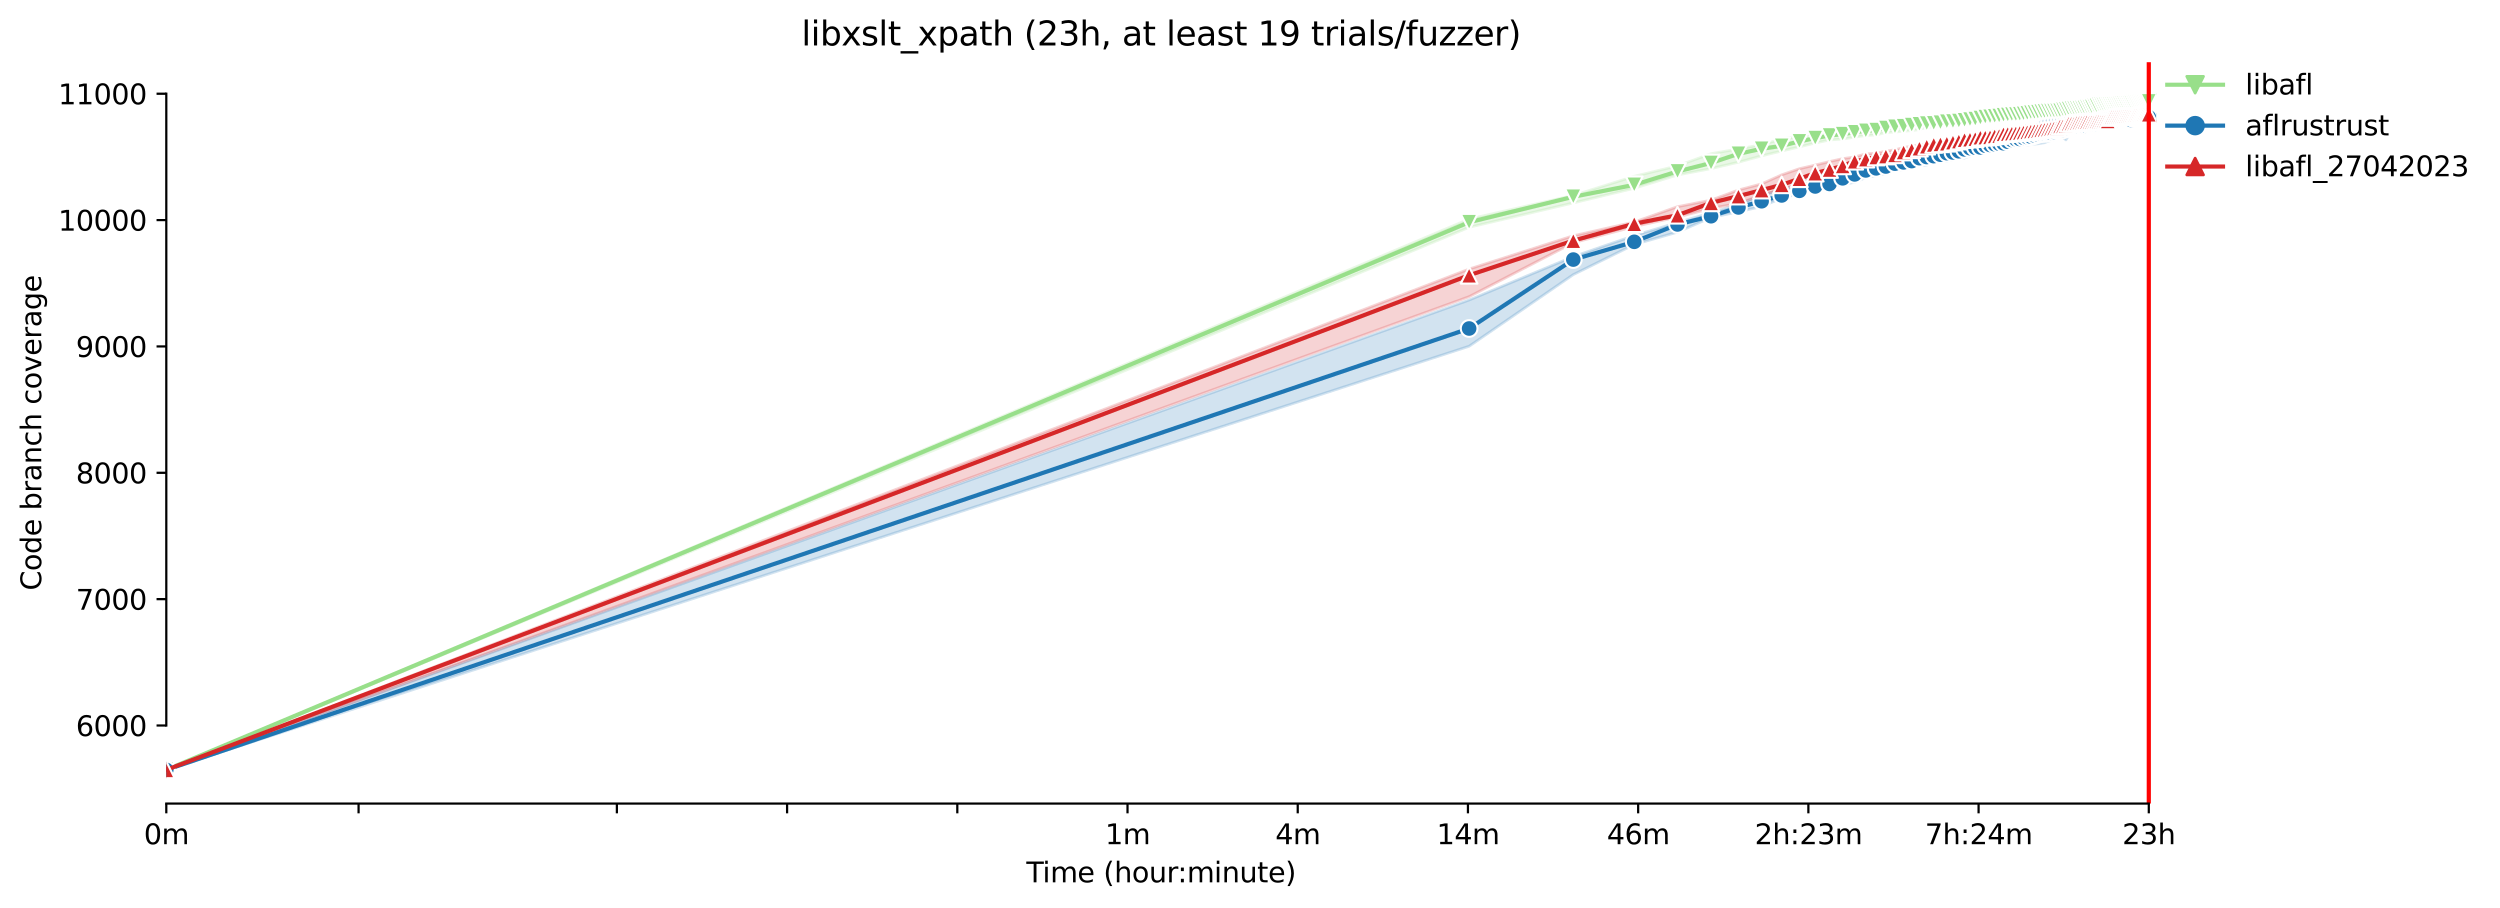 <?xml version="1.0" encoding="utf-8" standalone="no"?>
<!DOCTYPE svg PUBLIC "-//W3C//DTD SVG 1.1//EN"
  "http://www.w3.org/Graphics/SVG/1.1/DTD/svg11.dtd">
<svg xmlns:xlink="http://www.w3.org/1999/xlink" width="897.362pt" height="325.986pt" viewBox="0 0 897.362 325.986" xmlns="http://www.w3.org/2000/svg" version="1.1">
 <defs>
  <style type="text/css">*{stroke-linejoin: round; stroke-linecap: butt}</style>
 </defs>
 <g id="figure_1">
  <g id="patch_1">
   <path d="M 0 325.986 
L 897.362 325.986 
L 897.362 0 
L 0 0 
z
" style="fill: #ffffff"/>
  </g>
  <g id="axes_1">
   <g id="patch_2">
    <path d="M 59.691 288.43 
L 773.931 288.43 
L 773.931 22.318 
L 59.691 22.318 
z
" style="fill: #ffffff"/>
   </g>
   <g id="PolyCollection_1">
    <defs>
     <path id="m8e7cbfa0d5" d="M 59.691 -49.652 
L 59.691 -49.652 
L 527.335 -244.404 
L 564.733 -253.157 
L 586.609 -258.415 
L 602.13 -263.18 
L 614.169 -265.471 
L 624.006 -267.761 
L 632.323 -270.052 
L 639.527 -271.775 
L 645.882 -273.249 
L 651.566 -274.655 
L 656.708 -275.766 
L 661.403 -276.061 
L 665.721 -276.764 
L 669.72 -277.354 
L 673.442 -277.558 
L 676.924 -278.442 
L 680.195 -278.601 
L 683.279 -278.896 
L 686.196 -279.1 
L 688.963 -279.508 
L 691.596 -280.347 
L 694.106 -280.46 
L 696.504 -281.163 
L 698.8 -281.549 
L 701.003 -281.685 
L 703.119 -281.798 
L 705.155 -281.98 
L 707.117 -282.071 
L 709.01 -282.229 
L 710.839 -282.433 
L 712.608 -282.524 
L 714.321 -282.615 
L 715.982 -283.091 
L 717.592 -283.34 
L 719.156 -283.862 
L 720.676 -283.725 
L 722.154 -284.202 
L 723.593 -284.406 
L 724.995 -284.27 
L 726.361 -284.633 
L 727.693 -284.542 
L 728.993 -284.633 
L 730.262 -284.879 
L 731.503 -284.973 
L 732.715 -285.155 
L 733.901 -285.177 
L 735.061 -285.313 
L 736.197 -285.313 
L 737.31 -285.495 
L 738.4 -285.722 
L 739.468 -285.767 
L 740.516 -285.722 
L 741.544 -285.926 
L 742.552 -285.994 
L 743.542 -286.13 
L 744.514 -286.13 
L 745.469 -286.198 
L 746.407 -286.243 
L 747.33 -286.334 
L 748.236 -286.425 
L 749.128 -286.561 
L 750.006 -286.742 
L 750.869 -286.878 
L 751.719 -286.969 
L 752.555 -286.969 
L 753.379 -286.855 
L 754.19 -287.014 
L 754.989 -287.014 
L 755.777 -286.946 
L 756.553 -287.08 
L 757.319 -287.082 
L 758.073 -287.173 
L 758.817 -287.264 
L 759.551 -287.354 
L 760.276 -287.354 
L 760.99 -287.581 
L 761.696 -287.626 
L 762.392 -287.853 
L 763.079 -287.989 
L 763.758 -288.261 
L 764.428 -288.397 
L 765.09 -288.488 
L 765.744 -288.488 
L 766.39 -288.624 
L 767.029 -288.624 
L 767.66 -288.67 
L 768.283 -288.67 
L 768.9 -288.67 
L 769.51 -288.806 
L 770.112 -288.987 
L 770.709 -289.032 
L 771.298 -289.032 
L 771.298 -291.572 
L 771.298 -291.572 
L 770.709 -291.572 
L 770.112 -291.482 
L 769.51 -291.391 
L 768.9 -291.391 
L 768.283 -291.391 
L 767.66 -291.255 
L 767.029 -291.255 
L 766.39 -291.255 
L 765.744 -291.255 
L 765.09 -291.255 
L 764.428 -290.711 
L 763.758 -290.711 
L 763.079 -290.62 
L 762.392 -290.62 
L 761.696 -290.62 
L 760.99 -290.574 
L 760.276 -290.529 
L 759.551 -290.529 
L 758.817 -290.484 
L 758.073 -290.484 
L 757.319 -290.302 
L 756.553 -290.529 
L 755.777 -290.529 
L 754.989 -290.258 
L 754.19 -290.103 
L 753.379 -289.985 
L 752.555 -289.713 
L 751.719 -289.645 
L 750.869 -289.554 
L 750.006 -289.441 
L 749.128 -289.418 
L 748.236 -289.327 
L 747.33 -289.353 
L 746.407 -289.191 
L 745.469 -288.967 
L 744.514 -288.99 
L 743.542 -288.67 
L 742.552 -288.579 
L 741.544 -288.534 
L 740.516 -288.152 
L 739.468 -288.103 
L 738.4 -288.057 
L 737.31 -287.672 
L 736.197 -287.989 
L 735.061 -287.944 
L 733.901 -287.876 
L 732.715 -287.4 
L 731.503 -287.309 
L 730.262 -287.309 
L 728.993 -287.196 
L 727.693 -287.173 
L 726.361 -287.128 
L 724.995 -287.059 
L 723.593 -287.082 
L 722.154 -286.357 
L 720.676 -286.433 
L 719.156 -286.152 
L 717.592 -286.021 
L 715.982 -285.812 
L 714.321 -285.699 
L 712.608 -285.472 
L 710.839 -285.404 
L 709.01 -285.155 
L 707.117 -285.041 
L 705.155 -284.86 
L 703.119 -284.452 
L 701.003 -284.361 
L 698.8 -284.066 
L 696.504 -283.817 
L 694.106 -283.499 
L 691.596 -283.499 
L 688.963 -283.318 
L 686.196 -282.728 
L 683.279 -282.229 
L 680.195 -281.685 
L 676.924 -281.322 
L 673.442 -280.891 
L 669.72 -280.392 
L 665.721 -280.166 
L 661.403 -279.418 
L 656.708 -278.488 
L 651.566 -278.147 
L 645.882 -276.991 
L 639.527 -276.084 
L 632.323 -274.043 
L 624.006 -272.523 
L 614.169 -270.823 
L 602.13 -266.446 
L 586.609 -262.705 
L 564.733 -255.833 
L 527.335 -247.374 
L 59.691 -49.652 
z
" style="stroke: #98df8a; stroke-opacity: 0.2"/>
    </defs>
    <g clip-path="url(#p4f4081cfb6)">
     <use xlink:href="#m8e7cbfa0d5" x="0" y="325.986" style="fill: #98df8a; fill-opacity: 0.2; stroke: #98df8a; stroke-opacity: 0.2"/>
    </g>
   </g>
   <g id="PolyCollection_2">
    <defs>
     <path id="mdc72b6a2fc" d="M 59.691 -49.652 
L 59.691 -49.652 
L 527.335 -201.703 
L 564.733 -227.419 
L 586.609 -238.236 
L 602.13 -242.658 
L 614.169 -247.919 
L 624.006 -249.96 
L 632.323 -251.863 
L 639.527 -254.835 
L 645.882 -256.512 
L 651.566 -257.829 
L 656.708 -258.781 
L 661.403 -259.779 
L 665.721 -260.55 
L 669.72 -262.27 
L 673.442 -262.931 
L 676.924 -263.679 
L 680.195 -264.881 
L 683.279 -265.108 
L 686.196 -265.743 
L 688.963 -266.537 
L 691.596 -266.718 
L 694.106 -267.827 
L 696.504 -268.101 
L 698.8 -268.192 
L 701.003 -268.691 
L 703.119 -269.167 
L 705.155 -269.258 
L 707.117 -270.006 
L 709.01 -270.913 
L 710.839 -271.276 
L 712.608 -271.934 
L 714.321 -272.518 
L 715.982 -272.161 
L 717.592 -272.864 
L 719.156 -273.09 
L 720.676 -273.158 
L 722.154 -273.249 
L 723.593 -273.589 
L 724.995 -274.02 
L 726.361 -273.907 
L 727.693 -273.929 
L 728.993 -274.111 
L 730.262 -274.27 
L 731.503 -274.382 
L 732.715 -274.587 
L 733.901 -274.768 
L 735.061 -275.267 
L 736.197 -275.585 
L 737.31 -275.88 
L 738.4 -276.424 
L 739.468 -276.605 
L 740.516 -276.65 
L 741.544 -275.789 
L 742.552 -277.467 
L 743.542 -277.762 
L 744.514 -277.83 
L 745.469 -278.102 
L 746.407 -278.143 
L 747.33 -278.261 
L 748.236 -278.102 
L 749.128 -278.238 
L 750.006 -278.599 
L 750.869 -278.646 
L 751.719 -278.737 
L 752.555 -278.896 
L 753.379 -278.963 
L 754.19 -279.349 
L 754.989 -279.78 
L 755.777 -279.803 
L 756.553 -279.871 
L 757.319 -280.098 
L 758.073 -280.075 
L 758.817 -280.143 
L 759.551 -280.302 
L 760.276 -280.324 
L 760.99 -280.46 
L 761.696 -280.324 
L 762.392 -280.686 
L 763.079 -280.801 
L 763.758 -280.801 
L 764.428 -281.141 
L 765.09 -281.549 
L 765.744 -281.544 
L 766.39 -281.617 
L 767.029 -281.64 
L 767.66 -281.594 
L 768.283 -282.387 
L 768.9 -282.592 
L 769.51 -282.683 
L 770.112 -282.728 
L 770.709 -282.819 
L 771.298 -282.819 
L 771.298 -289.055 
L 771.298 -289.055 
L 770.709 -289.055 
L 770.112 -289.055 
L 769.51 -289.055 
L 768.9 -289.032 
L 768.283 -289.01 
L 767.66 -288.806 
L 767.029 -288.783 
L 766.39 -288.397 
L 765.744 -288.171 
L 765.09 -288.057 
L 764.428 -287.672 
L 763.758 -287.581 
L 763.079 -287.059 
L 762.392 -286.674 
L 761.696 -287.059 
L 760.99 -286.946 
L 760.276 -286.878 
L 759.551 -286.855 
L 758.817 -286.515 
L 758.073 -286.266 
L 757.319 -286.039 
L 756.553 -285.858 
L 755.777 -285.608 
L 754.989 -285.608 
L 754.19 -285.54 
L 753.379 -285.54 
L 752.555 -285.452 
L 751.719 -285.359 
L 750.869 -285.314 
L 750.006 -285.223 
L 749.128 -285.087 
L 748.236 -285.019 
L 747.33 -284.996 
L 746.407 -284.837 
L 745.469 -284.769 
L 744.514 -284.474 
L 743.542 -284.248 
L 742.552 -284.066 
L 741.544 -284.043 
L 740.516 -283.817 
L 739.468 -283.817 
L 738.4 -283.295 
L 737.31 -283.182 
L 736.197 -283.023 
L 735.061 -282.91 
L 733.901 -282.683 
L 732.715 -282.365 
L 731.503 -281.368 
L 730.262 -281.186 
L 728.993 -280.46 
L 727.693 -280.007 
L 726.361 -279.78 
L 724.995 -279.576 
L 723.593 -279.44 
L 722.154 -279.236 
L 720.676 -278.76 
L 719.156 -278.488 
L 717.592 -278.17 
L 715.982 -277.766 
L 714.321 -276.945 
L 712.608 -276.9 
L 710.839 -276.583 
L 709.01 -276.266 
L 707.117 -275.902 
L 705.155 -275.222 
L 703.119 -274.995 
L 701.003 -274.111 
L 698.8 -273.703 
L 696.504 -273.408 
L 694.106 -272.773 
L 691.596 -272.569 
L 688.963 -272.093 
L 686.196 -271.843 
L 683.279 -271.276 
L 680.195 -270.936 
L 676.924 -270.369 
L 673.442 -269.417 
L 669.72 -268.396 
L 665.721 -267.648 
L 661.403 -265.607 
L 656.708 -263.883 
L 651.566 -263.271 
L 645.882 -259.439 
L 639.527 -258.01 
L 632.323 -255.878 
L 624.006 -252.568 
L 614.169 -249.597 
L 602.13 -246.105 
L 586.609 -241.433 
L 564.733 -233.882 
L 527.335 -218.299 
L 59.691 -49.652 
z
" style="stroke: #1f77b4; stroke-opacity: 0.2"/>
    </defs>
    <g clip-path="url(#p4f4081cfb6)">
     <use xlink:href="#mdc72b6a2fc" x="0" y="325.986" style="fill: #1f77b4; fill-opacity: 0.2; stroke: #1f77b4; stroke-opacity: 0.2"/>
    </g>
   </g>
   <g id="PolyCollection_3">
    <defs>
     <path id="m0fd9b0ae2b" d="M 59.691 -49.652 
L 59.691 -49.652 
L 527.335 -219.504 
L 564.733 -238.848 
L 586.609 -244.653 
L 602.13 -248.077 
L 614.169 -251.162 
L 624.006 -252.998 
L 632.323 -255.874 
L 639.527 -258.123 
L 645.882 -259.824 
L 651.566 -261.139 
L 656.708 -262.251 
L 661.403 -263.883 
L 665.721 -264.428 
L 669.72 -266.151 
L 673.442 -267.172 
L 676.924 -268.124 
L 680.195 -268.782 
L 683.279 -269.144 
L 686.196 -269.984 
L 688.963 -270.664 
L 691.596 -271.297 
L 694.106 -271.684 
L 696.504 -272.07 
L 698.8 -272.387 
L 701.003 -272.728 
L 703.119 -273 
L 705.155 -273.249 
L 707.117 -273.521 
L 709.01 -273.884 
L 710.839 -274.264 
L 712.608 -274.292 
L 714.321 -274.587 
L 715.982 -274.699 
L 717.592 -274.973 
L 719.156 -274.995 
L 720.676 -275.245 
L 722.154 -275.426 
L 723.593 -276.106 
L 724.995 -276.379 
L 726.361 -276.855 
L 727.693 -277.013 
L 728.993 -277.082 
L 730.262 -277.104 
L 731.503 -277.354 
L 732.715 -277.558 
L 733.901 -277.104 
L 735.061 -277.785 
L 736.197 -277.966 
L 737.31 -277.376 
L 738.4 -278.215 
L 739.468 -278.283 
L 740.516 -278.397 
L 741.544 -278.397 
L 742.552 -279.395 
L 743.542 -279.484 
L 744.514 -279.576 
L 745.469 -279.689 
L 746.407 -279.825 
L 747.33 -279.644 
L 748.236 -280.052 
L 749.128 -280.188 
L 750.006 -280.37 
L 750.869 -280.551 
L 751.719 -280.597 
L 752.555 -280.642 
L 753.379 -280.687 
L 754.19 -280.778 
L 754.989 -280.778 
L 755.777 -280.869 
L 756.553 -280.959 
L 757.319 -280.959 
L 758.073 -281.005 
L 758.817 -281.322 
L 759.551 -281.594 
L 760.276 -281.685 
L 760.99 -281.821 
L 761.696 -281.912 
L 762.392 -282.002 
L 763.079 -282.002 
L 763.758 -282.093 
L 764.428 -282.184 
L 765.09 -282.229 
L 765.744 -282.32 
L 766.39 -282.411 
L 767.029 -282.501 
L 767.66 -282.501 
L 768.283 -282.592 
L 768.9 -282.637 
L 769.51 -282.637 
L 770.112 -283.545 
L 770.709 -283.681 
L 771.298 -283.681 
L 771.298 -286.039 
L 771.298 -286.039 
L 770.709 -286.039 
L 770.112 -285.994 
L 769.51 -285.994 
L 768.9 -285.903 
L 768.283 -285.858 
L 767.66 -285.812 
L 767.029 -285.767 
L 766.39 -285.722 
L 765.744 -285.722 
L 765.09 -285.722 
L 764.428 -285.223 
L 763.758 -285.223 
L 763.079 -285.132 
L 762.392 -284.905 
L 761.696 -284.86 
L 760.99 -284.724 
L 760.276 -284.724 
L 759.551 -284.724 
L 758.817 -284.724 
L 758.073 -284.724 
L 757.319 -284.633 
L 756.553 -284.633 
L 755.777 -284.542 
L 754.989 -284.406 
L 754.19 -284.406 
L 753.379 -284.316 
L 752.555 -284.225 
L 751.719 -284.179 
L 750.869 -284.179 
L 750.006 -283.953 
L 749.128 -283.907 
L 748.236 -283.703 
L 747.33 -283.454 
L 746.407 -283.409 
L 745.469 -283.046 
L 744.514 -282.978 
L 743.542 -283.545 
L 742.552 -282.932 
L 741.544 -282.728 
L 740.516 -282.705 
L 739.468 -282.389 
L 738.4 -282.229 
L 737.31 -282.093 
L 736.197 -282.071 
L 735.061 -281.912 
L 733.901 -281.685 
L 732.715 -281.506 
L 731.503 -281.236 
L 730.262 -281.027 
L 728.993 -280.959 
L 727.693 -280.846 
L 726.361 -280.71 
L 724.995 -280.211 
L 723.593 -280.007 
L 722.154 -279.825 
L 720.676 -279.576 
L 719.156 -279.372 
L 717.592 -279.122 
L 715.982 -279.009 
L 714.321 -278.782 
L 712.608 -278.329 
L 710.839 -277.966 
L 709.01 -277.308 
L 707.117 -276.673 
L 705.155 -276.447 
L 703.119 -276.152 
L 701.003 -275.789 
L 698.8 -275.449 
L 696.504 -275.313 
L 694.106 -274.655 
L 691.596 -274.383 
L 688.963 -273.997 
L 686.196 -273.521 
L 683.279 -273.022 
L 680.195 -272.206 
L 676.924 -271.752 
L 673.442 -270.959 
L 669.72 -270.755 
L 665.721 -269.643 
L 661.403 -269.034 
L 656.708 -267.988 
L 651.566 -266.741 
L 645.882 -265.425 
L 639.527 -263.226 
L 632.323 -259.983 
L 624.006 -257.783 
L 614.169 -254.155 
L 602.13 -251.797 
L 586.609 -246.286 
L 564.733 -241.365 
L 527.335 -229.414 
L 59.691 -49.652 
z
" style="stroke: #d62728; stroke-opacity: 0.2"/>
    </defs>
    <g clip-path="url(#p4f4081cfb6)">
     <use xlink:href="#m0fd9b0ae2b" x="0" y="325.986" style="fill: #d62728; fill-opacity: 0.2; stroke: #d62728; stroke-opacity: 0.2"/>
    </g>
   </g>
   <g id="matplotlib.axis_1">
    <g id="xtick_1">
     <g id="line2d_1">
      <defs>
       <path id="mf33171fa5b" d="M 0 0 
L 0 3.5 
" style="stroke: #000000; stroke-width: 0.8"/>
      </defs>
      <g>
       <use xlink:href="#mf33171fa5b" x="59.691" y="288.43" style="stroke: #000000; stroke-width: 0.8"/>
      </g>
     </g>
     <g id="text_1">
      <!-- 0m -->
      <g transform="translate(51.639 303.029) scale(0.1 -0.1)">
       <defs>
        <path id="DejaVuSans-30" d="M 2034 4250 
Q 1547 4250 1301 3770 
Q 1056 3291 1056 2328 
Q 1056 1369 1301 889 
Q 1547 409 2034 409 
Q 2525 409 2770 889 
Q 3016 1369 3016 2328 
Q 3016 3291 2770 3770 
Q 2525 4250 2034 4250 
z
M 2034 4750 
Q 2819 4750 3233 4129 
Q 3647 3509 3647 2328 
Q 3647 1150 3233 529 
Q 2819 -91 2034 -91 
Q 1250 -91 836 529 
Q 422 1150 422 2328 
Q 422 3509 836 4129 
Q 1250 4750 2034 4750 
z
" transform="scale(0.016)"/>
        <path id="DejaVuSans-6d" d="M 3328 2828 
Q 3544 3216 3844 3400 
Q 4144 3584 4550 3584 
Q 5097 3584 5394 3201 
Q 5691 2819 5691 2113 
L 5691 0 
L 5113 0 
L 5113 2094 
Q 5113 2597 4934 2840 
Q 4756 3084 4391 3084 
Q 3944 3084 3684 2787 
Q 3425 2491 3425 1978 
L 3425 0 
L 2847 0 
L 2847 2094 
Q 2847 2600 2669 2842 
Q 2491 3084 2119 3084 
Q 1678 3084 1418 2786 
Q 1159 2488 1159 1978 
L 1159 0 
L 581 0 
L 581 3500 
L 1159 3500 
L 1159 2956 
Q 1356 3278 1631 3431 
Q 1906 3584 2284 3584 
Q 2666 3584 2933 3390 
Q 3200 3197 3328 2828 
z
" transform="scale(0.016)"/>
       </defs>
       <use xlink:href="#DejaVuSans-30"/>
       <use xlink:href="#DejaVuSans-6d" x="63.623"/>
      </g>
     </g>
    </g>
    <g id="xtick_2">
     <g id="line2d_2">
      <g>
       <use xlink:href="#mf33171fa5b" x="128.708" y="288.43" style="stroke: #000000; stroke-width: 0.8"/>
      </g>
     </g>
    </g>
    <g id="xtick_3">
     <g id="line2d_3">
      <g>
       <use xlink:href="#mf33171fa5b" x="221.425" y="288.43" style="stroke: #000000; stroke-width: 0.8"/>
      </g>
     </g>
    </g>
    <g id="xtick_4">
     <g id="line2d_4">
      <g>
       <use xlink:href="#mf33171fa5b" x="282.522" y="288.43" style="stroke: #000000; stroke-width: 0.8"/>
      </g>
     </g>
    </g>
    <g id="xtick_5">
     <g id="line2d_5">
      <g>
       <use xlink:href="#mf33171fa5b" x="343.619" y="288.43" style="stroke: #000000; stroke-width: 0.8"/>
      </g>
     </g>
    </g>
    <g id="xtick_6">
     <g id="line2d_6">
      <g>
       <use xlink:href="#mf33171fa5b" x="404.716" y="288.43" style="stroke: #000000; stroke-width: 0.8"/>
      </g>
     </g>
     <g id="text_2">
      <!-- 1m -->
      <g transform="translate(396.665 303.029) scale(0.1 -0.1)">
       <defs>
        <path id="DejaVuSans-31" d="M 794 531 
L 1825 531 
L 1825 4091 
L 703 3866 
L 703 4441 
L 1819 4666 
L 2450 4666 
L 2450 531 
L 3481 531 
L 3481 0 
L 794 0 
L 794 531 
z
" transform="scale(0.016)"/>
       </defs>
       <use xlink:href="#DejaVuSans-31"/>
       <use xlink:href="#DejaVuSans-6d" x="63.623"/>
      </g>
     </g>
    </g>
    <g id="xtick_7">
     <g id="line2d_7">
      <g>
       <use xlink:href="#mf33171fa5b" x="465.813" y="288.43" style="stroke: #000000; stroke-width: 0.8"/>
      </g>
     </g>
     <g id="text_3">
      <!-- 4m -->
      <g transform="translate(457.762 303.029) scale(0.1 -0.1)">
       <defs>
        <path id="DejaVuSans-34" d="M 2419 4116 
L 825 1625 
L 2419 1625 
L 2419 4116 
z
M 2253 4666 
L 3047 4666 
L 3047 1625 
L 3713 1625 
L 3713 1100 
L 3047 1100 
L 3047 0 
L 2419 0 
L 2419 1100 
L 313 1100 
L 313 1709 
L 2253 4666 
z
" transform="scale(0.016)"/>
       </defs>
       <use xlink:href="#DejaVuSans-34"/>
       <use xlink:href="#DejaVuSans-6d" x="63.623"/>
      </g>
     </g>
    </g>
    <g id="xtick_8">
     <g id="line2d_8">
      <g>
       <use xlink:href="#mf33171fa5b" x="526.91" y="288.43" style="stroke: #000000; stroke-width: 0.8"/>
      </g>
     </g>
     <g id="text_4">
      <!-- 14m -->
      <g transform="translate(515.678 303.029) scale(0.1 -0.1)">
       <use xlink:href="#DejaVuSans-31"/>
       <use xlink:href="#DejaVuSans-34" x="63.623"/>
       <use xlink:href="#DejaVuSans-6d" x="127.246"/>
      </g>
     </g>
    </g>
    <g id="xtick_9">
     <g id="line2d_9">
      <g>
       <use xlink:href="#mf33171fa5b" x="588.008" y="288.43" style="stroke: #000000; stroke-width: 0.8"/>
      </g>
     </g>
     <g id="text_5">
      <!-- 46m -->
      <g transform="translate(576.775 303.029) scale(0.1 -0.1)">
       <defs>
        <path id="DejaVuSans-36" d="M 2113 2584 
Q 1688 2584 1439 2293 
Q 1191 2003 1191 1497 
Q 1191 994 1439 701 
Q 1688 409 2113 409 
Q 2538 409 2786 701 
Q 3034 994 3034 1497 
Q 3034 2003 2786 2293 
Q 2538 2584 2113 2584 
z
M 3366 4563 
L 3366 3988 
Q 3128 4100 2886 4159 
Q 2644 4219 2406 4219 
Q 1781 4219 1451 3797 
Q 1122 3375 1075 2522 
Q 1259 2794 1537 2939 
Q 1816 3084 2150 3084 
Q 2853 3084 3261 2657 
Q 3669 2231 3669 1497 
Q 3669 778 3244 343 
Q 2819 -91 2113 -91 
Q 1303 -91 875 529 
Q 447 1150 447 2328 
Q 447 3434 972 4092 
Q 1497 4750 2381 4750 
Q 2619 4750 2861 4703 
Q 3103 4656 3366 4563 
z
" transform="scale(0.016)"/>
       </defs>
       <use xlink:href="#DejaVuSans-34"/>
       <use xlink:href="#DejaVuSans-36" x="63.623"/>
       <use xlink:href="#DejaVuSans-6d" x="127.246"/>
      </g>
     </g>
    </g>
    <g id="xtick_10">
     <g id="line2d_10">
      <g>
       <use xlink:href="#mf33171fa5b" x="649.105" y="288.43" style="stroke: #000000; stroke-width: 0.8"/>
      </g>
     </g>
     <g id="text_6">
      <!-- 2h:23m -->
      <g transform="translate(629.837 303.029) scale(0.1 -0.1)">
       <defs>
        <path id="DejaVuSans-32" d="M 1228 531 
L 3431 531 
L 3431 0 
L 469 0 
L 469 531 
Q 828 903 1448 1529 
Q 2069 2156 2228 2338 
Q 2531 2678 2651 2914 
Q 2772 3150 2772 3378 
Q 2772 3750 2511 3984 
Q 2250 4219 1831 4219 
Q 1534 4219 1204 4116 
Q 875 4013 500 3803 
L 500 4441 
Q 881 4594 1212 4672 
Q 1544 4750 1819 4750 
Q 2544 4750 2975 4387 
Q 3406 4025 3406 3419 
Q 3406 3131 3298 2873 
Q 3191 2616 2906 2266 
Q 2828 2175 2409 1742 
Q 1991 1309 1228 531 
z
" transform="scale(0.016)"/>
        <path id="DejaVuSans-68" d="M 3513 2113 
L 3513 0 
L 2938 0 
L 2938 2094 
Q 2938 2591 2744 2837 
Q 2550 3084 2163 3084 
Q 1697 3084 1428 2787 
Q 1159 2491 1159 1978 
L 1159 0 
L 581 0 
L 581 4863 
L 1159 4863 
L 1159 2956 
Q 1366 3272 1645 3428 
Q 1925 3584 2291 3584 
Q 2894 3584 3203 3211 
Q 3513 2838 3513 2113 
z
" transform="scale(0.016)"/>
        <path id="DejaVuSans-3a" d="M 750 794 
L 1409 794 
L 1409 0 
L 750 0 
L 750 794 
z
M 750 3309 
L 1409 3309 
L 1409 2516 
L 750 2516 
L 750 3309 
z
" transform="scale(0.016)"/>
        <path id="DejaVuSans-33" d="M 2597 2516 
Q 3050 2419 3304 2112 
Q 3559 1806 3559 1356 
Q 3559 666 3084 287 
Q 2609 -91 1734 -91 
Q 1441 -91 1130 -33 
Q 819 25 488 141 
L 488 750 
Q 750 597 1062 519 
Q 1375 441 1716 441 
Q 2309 441 2620 675 
Q 2931 909 2931 1356 
Q 2931 1769 2642 2001 
Q 2353 2234 1838 2234 
L 1294 2234 
L 1294 2753 
L 1863 2753 
Q 2328 2753 2575 2939 
Q 2822 3125 2822 3475 
Q 2822 3834 2567 4026 
Q 2313 4219 1838 4219 
Q 1578 4219 1281 4162 
Q 984 4106 628 3988 
L 628 4550 
Q 988 4650 1302 4700 
Q 1616 4750 1894 4750 
Q 2613 4750 3031 4423 
Q 3450 4097 3450 3541 
Q 3450 3153 3228 2886 
Q 3006 2619 2597 2516 
z
" transform="scale(0.016)"/>
       </defs>
       <use xlink:href="#DejaVuSans-32"/>
       <use xlink:href="#DejaVuSans-68" x="63.623"/>
       <use xlink:href="#DejaVuSans-3a" x="127.002"/>
       <use xlink:href="#DejaVuSans-32" x="160.693"/>
       <use xlink:href="#DejaVuSans-33" x="224.316"/>
       <use xlink:href="#DejaVuSans-6d" x="287.939"/>
      </g>
     </g>
    </g>
    <g id="xtick_11">
     <g id="line2d_11">
      <g>
       <use xlink:href="#mf33171fa5b" x="710.202" y="288.43" style="stroke: #000000; stroke-width: 0.8"/>
      </g>
     </g>
     <g id="text_7">
      <!-- 7h:24m -->
      <g transform="translate(690.935 303.029) scale(0.1 -0.1)">
       <defs>
        <path id="DejaVuSans-37" d="M 525 4666 
L 3525 4666 
L 3525 4397 
L 1831 0 
L 1172 0 
L 2766 4134 
L 525 4134 
L 525 4666 
z
" transform="scale(0.016)"/>
       </defs>
       <use xlink:href="#DejaVuSans-37"/>
       <use xlink:href="#DejaVuSans-68" x="63.623"/>
       <use xlink:href="#DejaVuSans-3a" x="127.002"/>
       <use xlink:href="#DejaVuSans-32" x="160.693"/>
       <use xlink:href="#DejaVuSans-34" x="224.316"/>
       <use xlink:href="#DejaVuSans-6d" x="287.939"/>
      </g>
     </g>
    </g>
    <g id="xtick_12">
     <g id="line2d_12">
      <g>
       <use xlink:href="#mf33171fa5b" x="771.299" y="288.43" style="stroke: #000000; stroke-width: 0.8"/>
      </g>
     </g>
     <g id="text_8">
      <!-- 23h -->
      <g transform="translate(761.768 303.029) scale(0.1 -0.1)">
       <use xlink:href="#DejaVuSans-32"/>
       <use xlink:href="#DejaVuSans-33" x="63.623"/>
       <use xlink:href="#DejaVuSans-68" x="127.246"/>
      </g>
     </g>
    </g>
    <g id="text_9">
     <!-- Time (hour:minute) -->
     <g transform="translate(368.404 316.707) scale(0.1 -0.1)">
      <defs>
       <path id="DejaVuSans-54" d="M -19 4666 
L 3928 4666 
L 3928 4134 
L 2272 4134 
L 2272 0 
L 1638 0 
L 1638 4134 
L -19 4134 
L -19 4666 
z
" transform="scale(0.016)"/>
       <path id="DejaVuSans-69" d="M 603 3500 
L 1178 3500 
L 1178 0 
L 603 0 
L 603 3500 
z
M 603 4863 
L 1178 4863 
L 1178 4134 
L 603 4134 
L 603 4863 
z
" transform="scale(0.016)"/>
       <path id="DejaVuSans-65" d="M 3597 1894 
L 3597 1613 
L 953 1613 
Q 991 1019 1311 708 
Q 1631 397 2203 397 
Q 2534 397 2845 478 
Q 3156 559 3463 722 
L 3463 178 
Q 3153 47 2828 -22 
Q 2503 -91 2169 -91 
Q 1331 -91 842 396 
Q 353 884 353 1716 
Q 353 2575 817 3079 
Q 1281 3584 2069 3584 
Q 2775 3584 3186 3129 
Q 3597 2675 3597 1894 
z
M 3022 2063 
Q 3016 2534 2758 2815 
Q 2500 3097 2075 3097 
Q 1594 3097 1305 2825 
Q 1016 2553 972 2059 
L 3022 2063 
z
" transform="scale(0.016)"/>
       <path id="DejaVuSans-20" transform="scale(0.016)"/>
       <path id="DejaVuSans-28" d="M 1984 4856 
Q 1566 4138 1362 3434 
Q 1159 2731 1159 2009 
Q 1159 1288 1364 580 
Q 1569 -128 1984 -844 
L 1484 -844 
Q 1016 -109 783 600 
Q 550 1309 550 2009 
Q 550 2706 781 3412 
Q 1013 4119 1484 4856 
L 1984 4856 
z
" transform="scale(0.016)"/>
       <path id="DejaVuSans-6f" d="M 1959 3097 
Q 1497 3097 1228 2736 
Q 959 2375 959 1747 
Q 959 1119 1226 758 
Q 1494 397 1959 397 
Q 2419 397 2687 759 
Q 2956 1122 2956 1747 
Q 2956 2369 2687 2733 
Q 2419 3097 1959 3097 
z
M 1959 3584 
Q 2709 3584 3137 3096 
Q 3566 2609 3566 1747 
Q 3566 888 3137 398 
Q 2709 -91 1959 -91 
Q 1206 -91 779 398 
Q 353 888 353 1747 
Q 353 2609 779 3096 
Q 1206 3584 1959 3584 
z
" transform="scale(0.016)"/>
       <path id="DejaVuSans-75" d="M 544 1381 
L 544 3500 
L 1119 3500 
L 1119 1403 
Q 1119 906 1312 657 
Q 1506 409 1894 409 
Q 2359 409 2629 706 
Q 2900 1003 2900 1516 
L 2900 3500 
L 3475 3500 
L 3475 0 
L 2900 0 
L 2900 538 
Q 2691 219 2414 64 
Q 2138 -91 1772 -91 
Q 1169 -91 856 284 
Q 544 659 544 1381 
z
M 1991 3584 
L 1991 3584 
z
" transform="scale(0.016)"/>
       <path id="DejaVuSans-72" d="M 2631 2963 
Q 2534 3019 2420 3045 
Q 2306 3072 2169 3072 
Q 1681 3072 1420 2755 
Q 1159 2438 1159 1844 
L 1159 0 
L 581 0 
L 581 3500 
L 1159 3500 
L 1159 2956 
Q 1341 3275 1631 3429 
Q 1922 3584 2338 3584 
Q 2397 3584 2469 3576 
Q 2541 3569 2628 3553 
L 2631 2963 
z
" transform="scale(0.016)"/>
       <path id="DejaVuSans-6e" d="M 3513 2113 
L 3513 0 
L 2938 0 
L 2938 2094 
Q 2938 2591 2744 2837 
Q 2550 3084 2163 3084 
Q 1697 3084 1428 2787 
Q 1159 2491 1159 1978 
L 1159 0 
L 581 0 
L 581 3500 
L 1159 3500 
L 1159 2956 
Q 1366 3272 1645 3428 
Q 1925 3584 2291 3584 
Q 2894 3584 3203 3211 
Q 3513 2838 3513 2113 
z
" transform="scale(0.016)"/>
       <path id="DejaVuSans-74" d="M 1172 4494 
L 1172 3500 
L 2356 3500 
L 2356 3053 
L 1172 3053 
L 1172 1153 
Q 1172 725 1289 603 
Q 1406 481 1766 481 
L 2356 481 
L 2356 0 
L 1766 0 
Q 1100 0 847 248 
Q 594 497 594 1153 
L 594 3053 
L 172 3053 
L 172 3500 
L 594 3500 
L 594 4494 
L 1172 4494 
z
" transform="scale(0.016)"/>
       <path id="DejaVuSans-29" d="M 513 4856 
L 1013 4856 
Q 1481 4119 1714 3412 
Q 1947 2706 1947 2009 
Q 1947 1309 1714 600 
Q 1481 -109 1013 -844 
L 513 -844 
Q 928 -128 1133 580 
Q 1338 1288 1338 2009 
Q 1338 2731 1133 3434 
Q 928 4138 513 4856 
z
" transform="scale(0.016)"/>
      </defs>
      <use xlink:href="#DejaVuSans-54"/>
      <use xlink:href="#DejaVuSans-69" x="57.959"/>
      <use xlink:href="#DejaVuSans-6d" x="85.742"/>
      <use xlink:href="#DejaVuSans-65" x="183.154"/>
      <use xlink:href="#DejaVuSans-20" x="244.678"/>
      <use xlink:href="#DejaVuSans-28" x="276.465"/>
      <use xlink:href="#DejaVuSans-68" x="315.479"/>
      <use xlink:href="#DejaVuSans-6f" x="378.857"/>
      <use xlink:href="#DejaVuSans-75" x="440.039"/>
      <use xlink:href="#DejaVuSans-72" x="503.418"/>
      <use xlink:href="#DejaVuSans-3a" x="542.781"/>
      <use xlink:href="#DejaVuSans-6d" x="576.473"/>
      <use xlink:href="#DejaVuSans-69" x="673.885"/>
      <use xlink:href="#DejaVuSans-6e" x="701.668"/>
      <use xlink:href="#DejaVuSans-75" x="765.047"/>
      <use xlink:href="#DejaVuSans-74" x="828.426"/>
      <use xlink:href="#DejaVuSans-65" x="867.635"/>
      <use xlink:href="#DejaVuSans-29" x="929.158"/>
     </g>
    </g>
   </g>
   <g id="matplotlib.axis_2">
    <g id="ytick_1">
     <g id="line2d_13">
      <defs>
       <path id="m25fcf16ba8" d="M 0 0 
L -3.5 0 
" style="stroke: #000000; stroke-width: 0.8"/>
      </defs>
      <g>
       <use xlink:href="#m25fcf16ba8" x="59.691" y="260.415" style="stroke: #000000; stroke-width: 0.8"/>
      </g>
     </g>
     <g id="text_10">
      <!-- 6000 -->
      <g transform="translate(27.241 264.214) scale(0.1 -0.1)">
       <use xlink:href="#DejaVuSans-36"/>
       <use xlink:href="#DejaVuSans-30" x="63.623"/>
       <use xlink:href="#DejaVuSans-30" x="127.246"/>
       <use xlink:href="#DejaVuSans-30" x="190.869"/>
      </g>
     </g>
    </g>
    <g id="ytick_2">
     <g id="line2d_14">
      <g>
       <use xlink:href="#m25fcf16ba8" x="59.691" y="215.06" style="stroke: #000000; stroke-width: 0.8"/>
      </g>
     </g>
     <g id="text_11">
      <!-- 7000 -->
      <g transform="translate(27.241 218.86) scale(0.1 -0.1)">
       <use xlink:href="#DejaVuSans-37"/>
       <use xlink:href="#DejaVuSans-30" x="63.623"/>
       <use xlink:href="#DejaVuSans-30" x="127.246"/>
       <use xlink:href="#DejaVuSans-30" x="190.869"/>
      </g>
     </g>
    </g>
    <g id="ytick_3">
     <g id="line2d_15">
      <g>
       <use xlink:href="#m25fcf16ba8" x="59.691" y="169.706" style="stroke: #000000; stroke-width: 0.8"/>
      </g>
     </g>
     <g id="text_12">
      <!-- 8000 -->
      <g transform="translate(27.241 173.505) scale(0.1 -0.1)">
       <defs>
        <path id="DejaVuSans-38" d="M 2034 2216 
Q 1584 2216 1326 1975 
Q 1069 1734 1069 1313 
Q 1069 891 1326 650 
Q 1584 409 2034 409 
Q 2484 409 2743 651 
Q 3003 894 3003 1313 
Q 3003 1734 2745 1975 
Q 2488 2216 2034 2216 
z
M 1403 2484 
Q 997 2584 770 2862 
Q 544 3141 544 3541 
Q 544 4100 942 4425 
Q 1341 4750 2034 4750 
Q 2731 4750 3128 4425 
Q 3525 4100 3525 3541 
Q 3525 3141 3298 2862 
Q 3072 2584 2669 2484 
Q 3125 2378 3379 2068 
Q 3634 1759 3634 1313 
Q 3634 634 3220 271 
Q 2806 -91 2034 -91 
Q 1263 -91 848 271 
Q 434 634 434 1313 
Q 434 1759 690 2068 
Q 947 2378 1403 2484 
z
M 1172 3481 
Q 1172 3119 1398 2916 
Q 1625 2713 2034 2713 
Q 2441 2713 2670 2916 
Q 2900 3119 2900 3481 
Q 2900 3844 2670 4047 
Q 2441 4250 2034 4250 
Q 1625 4250 1398 4047 
Q 1172 3844 1172 3481 
z
" transform="scale(0.016)"/>
       </defs>
       <use xlink:href="#DejaVuSans-38"/>
       <use xlink:href="#DejaVuSans-30" x="63.623"/>
       <use xlink:href="#DejaVuSans-30" x="127.246"/>
       <use xlink:href="#DejaVuSans-30" x="190.869"/>
      </g>
     </g>
    </g>
    <g id="ytick_4">
     <g id="line2d_16">
      <g>
       <use xlink:href="#m25fcf16ba8" x="59.691" y="124.352" style="stroke: #000000; stroke-width: 0.8"/>
      </g>
     </g>
     <g id="text_13">
      <!-- 9000 -->
      <g transform="translate(27.241 128.151) scale(0.1 -0.1)">
       <defs>
        <path id="DejaVuSans-39" d="M 703 97 
L 703 672 
Q 941 559 1184 500 
Q 1428 441 1663 441 
Q 2288 441 2617 861 
Q 2947 1281 2994 2138 
Q 2813 1869 2534 1725 
Q 2256 1581 1919 1581 
Q 1219 1581 811 2004 
Q 403 2428 403 3163 
Q 403 3881 828 4315 
Q 1253 4750 1959 4750 
Q 2769 4750 3195 4129 
Q 3622 3509 3622 2328 
Q 3622 1225 3098 567 
Q 2575 -91 1691 -91 
Q 1453 -91 1209 -44 
Q 966 3 703 97 
z
M 1959 2075 
Q 2384 2075 2632 2365 
Q 2881 2656 2881 3163 
Q 2881 3666 2632 3958 
Q 2384 4250 1959 4250 
Q 1534 4250 1286 3958 
Q 1038 3666 1038 3163 
Q 1038 2656 1286 2365 
Q 1534 2075 1959 2075 
z
" transform="scale(0.016)"/>
       </defs>
       <use xlink:href="#DejaVuSans-39"/>
       <use xlink:href="#DejaVuSans-30" x="63.623"/>
       <use xlink:href="#DejaVuSans-30" x="127.246"/>
       <use xlink:href="#DejaVuSans-30" x="190.869"/>
      </g>
     </g>
    </g>
    <g id="ytick_5">
     <g id="line2d_17">
      <g>
       <use xlink:href="#m25fcf16ba8" x="59.691" y="78.997" style="stroke: #000000; stroke-width: 0.8"/>
      </g>
     </g>
     <g id="text_14">
      <!-- 10000 -->
      <g transform="translate(20.878 82.797) scale(0.1 -0.1)">
       <use xlink:href="#DejaVuSans-31"/>
       <use xlink:href="#DejaVuSans-30" x="63.623"/>
       <use xlink:href="#DejaVuSans-30" x="127.246"/>
       <use xlink:href="#DejaVuSans-30" x="190.869"/>
       <use xlink:href="#DejaVuSans-30" x="254.492"/>
      </g>
     </g>
    </g>
    <g id="ytick_6">
     <g id="line2d_18">
      <g>
       <use xlink:href="#m25fcf16ba8" x="59.691" y="33.643" style="stroke: #000000; stroke-width: 0.8"/>
      </g>
     </g>
     <g id="text_15">
      <!-- 11000 -->
      <g transform="translate(20.878 37.442) scale(0.1 -0.1)">
       <use xlink:href="#DejaVuSans-31"/>
       <use xlink:href="#DejaVuSans-31" x="63.623"/>
       <use xlink:href="#DejaVuSans-30" x="127.246"/>
       <use xlink:href="#DejaVuSans-30" x="190.869"/>
       <use xlink:href="#DejaVuSans-30" x="254.492"/>
      </g>
     </g>
    </g>
    <g id="text_16">
     <!-- Code branch coverage -->
     <g transform="translate(14.798 211.949) rotate(-90) scale(0.1 -0.1)">
      <defs>
       <path id="DejaVuSans-43" d="M 4122 4306 
L 4122 3641 
Q 3803 3938 3442 4084 
Q 3081 4231 2675 4231 
Q 1875 4231 1450 3742 
Q 1025 3253 1025 2328 
Q 1025 1406 1450 917 
Q 1875 428 2675 428 
Q 3081 428 3442 575 
Q 3803 722 4122 1019 
L 4122 359 
Q 3791 134 3420 21 
Q 3050 -91 2638 -91 
Q 1578 -91 968 557 
Q 359 1206 359 2328 
Q 359 3453 968 4101 
Q 1578 4750 2638 4750 
Q 3056 4750 3426 4639 
Q 3797 4528 4122 4306 
z
" transform="scale(0.016)"/>
       <path id="DejaVuSans-64" d="M 2906 2969 
L 2906 4863 
L 3481 4863 
L 3481 0 
L 2906 0 
L 2906 525 
Q 2725 213 2448 61 
Q 2172 -91 1784 -91 
Q 1150 -91 751 415 
Q 353 922 353 1747 
Q 353 2572 751 3078 
Q 1150 3584 1784 3584 
Q 2172 3584 2448 3432 
Q 2725 3281 2906 2969 
z
M 947 1747 
Q 947 1113 1208 752 
Q 1469 391 1925 391 
Q 2381 391 2643 752 
Q 2906 1113 2906 1747 
Q 2906 2381 2643 2742 
Q 2381 3103 1925 3103 
Q 1469 3103 1208 2742 
Q 947 2381 947 1747 
z
" transform="scale(0.016)"/>
       <path id="DejaVuSans-62" d="M 3116 1747 
Q 3116 2381 2855 2742 
Q 2594 3103 2138 3103 
Q 1681 3103 1420 2742 
Q 1159 2381 1159 1747 
Q 1159 1113 1420 752 
Q 1681 391 2138 391 
Q 2594 391 2855 752 
Q 3116 1113 3116 1747 
z
M 1159 2969 
Q 1341 3281 1617 3432 
Q 1894 3584 2278 3584 
Q 2916 3584 3314 3078 
Q 3713 2572 3713 1747 
Q 3713 922 3314 415 
Q 2916 -91 2278 -91 
Q 1894 -91 1617 61 
Q 1341 213 1159 525 
L 1159 0 
L 581 0 
L 581 4863 
L 1159 4863 
L 1159 2969 
z
" transform="scale(0.016)"/>
       <path id="DejaVuSans-61" d="M 2194 1759 
Q 1497 1759 1228 1600 
Q 959 1441 959 1056 
Q 959 750 1161 570 
Q 1363 391 1709 391 
Q 2188 391 2477 730 
Q 2766 1069 2766 1631 
L 2766 1759 
L 2194 1759 
z
M 3341 1997 
L 3341 0 
L 2766 0 
L 2766 531 
Q 2569 213 2275 61 
Q 1981 -91 1556 -91 
Q 1019 -91 701 211 
Q 384 513 384 1019 
Q 384 1609 779 1909 
Q 1175 2209 1959 2209 
L 2766 2209 
L 2766 2266 
Q 2766 2663 2505 2880 
Q 2244 3097 1772 3097 
Q 1472 3097 1187 3025 
Q 903 2953 641 2809 
L 641 3341 
Q 956 3463 1253 3523 
Q 1550 3584 1831 3584 
Q 2591 3584 2966 3190 
Q 3341 2797 3341 1997 
z
" transform="scale(0.016)"/>
       <path id="DejaVuSans-63" d="M 3122 3366 
L 3122 2828 
Q 2878 2963 2633 3030 
Q 2388 3097 2138 3097 
Q 1578 3097 1268 2742 
Q 959 2388 959 1747 
Q 959 1106 1268 751 
Q 1578 397 2138 397 
Q 2388 397 2633 464 
Q 2878 531 3122 666 
L 3122 134 
Q 2881 22 2623 -34 
Q 2366 -91 2075 -91 
Q 1284 -91 818 406 
Q 353 903 353 1747 
Q 353 2603 823 3093 
Q 1294 3584 2113 3584 
Q 2378 3584 2631 3529 
Q 2884 3475 3122 3366 
z
" transform="scale(0.016)"/>
       <path id="DejaVuSans-76" d="M 191 3500 
L 800 3500 
L 1894 563 
L 2988 3500 
L 3597 3500 
L 2284 0 
L 1503 0 
L 191 3500 
z
" transform="scale(0.016)"/>
       <path id="DejaVuSans-67" d="M 2906 1791 
Q 2906 2416 2648 2759 
Q 2391 3103 1925 3103 
Q 1463 3103 1205 2759 
Q 947 2416 947 1791 
Q 947 1169 1205 825 
Q 1463 481 1925 481 
Q 2391 481 2648 825 
Q 2906 1169 2906 1791 
z
M 3481 434 
Q 3481 -459 3084 -895 
Q 2688 -1331 1869 -1331 
Q 1566 -1331 1297 -1286 
Q 1028 -1241 775 -1147 
L 775 -588 
Q 1028 -725 1275 -790 
Q 1522 -856 1778 -856 
Q 2344 -856 2625 -561 
Q 2906 -266 2906 331 
L 2906 616 
Q 2728 306 2450 153 
Q 2172 0 1784 0 
Q 1141 0 747 490 
Q 353 981 353 1791 
Q 353 2603 747 3093 
Q 1141 3584 1784 3584 
Q 2172 3584 2450 3431 
Q 2728 3278 2906 2969 
L 2906 3500 
L 3481 3500 
L 3481 434 
z
" transform="scale(0.016)"/>
      </defs>
      <use xlink:href="#DejaVuSans-43"/>
      <use xlink:href="#DejaVuSans-6f" x="69.824"/>
      <use xlink:href="#DejaVuSans-64" x="131.006"/>
      <use xlink:href="#DejaVuSans-65" x="194.482"/>
      <use xlink:href="#DejaVuSans-20" x="256.006"/>
      <use xlink:href="#DejaVuSans-62" x="287.793"/>
      <use xlink:href="#DejaVuSans-72" x="351.27"/>
      <use xlink:href="#DejaVuSans-61" x="392.383"/>
      <use xlink:href="#DejaVuSans-6e" x="453.662"/>
      <use xlink:href="#DejaVuSans-63" x="517.041"/>
      <use xlink:href="#DejaVuSans-68" x="572.021"/>
      <use xlink:href="#DejaVuSans-20" x="635.4"/>
      <use xlink:href="#DejaVuSans-63" x="667.188"/>
      <use xlink:href="#DejaVuSans-6f" x="722.168"/>
      <use xlink:href="#DejaVuSans-76" x="783.35"/>
      <use xlink:href="#DejaVuSans-65" x="842.529"/>
      <use xlink:href="#DejaVuSans-72" x="904.053"/>
      <use xlink:href="#DejaVuSans-61" x="945.166"/>
      <use xlink:href="#DejaVuSans-67" x="1006.445"/>
      <use xlink:href="#DejaVuSans-65" x="1069.922"/>
     </g>
    </g>
   </g>
   <g id="line2d_19">
    <path d="M 59.691 276.334 
L 527.335 79.768 
L 564.733 70.63 
L 586.609 66.344 
L 602.13 61.536 
L 614.169 58.497 
L 624.006 55.209 
L 632.323 53.395 
L 639.527 52.352 
L 645.882 50.742 
L 651.566 49.585 
L 656.708 48.633 
L 661.403 48.156 
L 665.721 47.499 
L 669.72 46.955 
L 673.442 46.705 
L 676.924 45.957 
L 680.195 45.503 
L 683.279 45.322 
L 686.196 44.914 
L 688.963 44.619 
L 691.596 44.347 
L 694.106 44.279 
L 696.504 44.052 
L 698.8 43.689 
L 701.003 43.621 
L 703.119 43.44 
L 705.155 43.19 
L 707.117 42.918 
L 709.01 42.759 
L 710.839 42.374 
L 712.608 42.034 
L 714.321 41.92 
L 715.982 41.762 
L 717.592 41.648 
L 719.156 41.376 
L 720.676 41.263 
L 722.154 41.127 
L 723.593 41.104 
L 724.995 41.013 
L 726.361 40.854 
L 727.693 40.696 
L 728.993 40.424 
L 730.262 40.378 
L 731.503 40.265 
L 732.715 40.061 
L 733.901 40.015 
L 735.061 39.857 
L 736.197 39.834 
L 737.31 39.834 
L 738.4 39.743 
L 739.468 39.721 
L 740.516 39.38 
L 741.544 39.312 
L 742.552 39.154 
L 743.542 38.859 
L 744.514 38.859 
L 745.469 38.836 
L 746.407 38.813 
L 747.33 38.723 
L 748.236 38.677 
L 749.128 38.428 
L 750.006 38.383 
L 750.869 38.383 
L 751.719 37.974 
L 752.555 37.952 
L 753.379 37.521 
L 754.19 37.498 
L 754.989 37.476 
L 755.777 37.362 
L 756.553 37.271 
L 757.319 37.408 
L 758.073 37.408 
L 758.817 37.408 
L 759.551 37.317 
L 760.276 37.317 
L 760.99 37.271 
L 761.696 37.135 
L 762.392 37.045 
L 763.079 36.863 
L 763.758 36.863 
L 764.428 36.818 
L 765.09 36.773 
L 765.744 36.546 
L 766.39 36.546 
L 767.029 36.455 
L 767.66 36.455 
L 768.283 36.455 
L 768.9 36.455 
L 769.51 36.455 
L 770.112 36.41 
L 770.709 36.41 
L 771.298 36.41 
" clip-path="url(#p4f4081cfb6)" style="fill: none; stroke: #98df8a; stroke-width: 1.5; stroke-linecap: square"/>
    <defs>
     <path id="m1a6bfe2001" d="M -0 3 
L 3 -3 
L -3 -3 
z
" style="stroke: #ffffff; stroke-width: 0.75; stroke-linejoin: miter"/>
    </defs>
    <g clip-path="url(#p4f4081cfb6)">
     <use xlink:href="#m1a6bfe2001" x="59.691" y="276.334" style="fill: #98df8a; stroke: #ffffff; stroke-width: 0.75; stroke-linejoin: miter"/>
     <use xlink:href="#m1a6bfe2001" x="527.335" y="79.768" style="fill: #98df8a; stroke: #ffffff; stroke-width: 0.75; stroke-linejoin: miter"/>
     <use xlink:href="#m1a6bfe2001" x="564.733" y="70.63" style="fill: #98df8a; stroke: #ffffff; stroke-width: 0.75; stroke-linejoin: miter"/>
     <use xlink:href="#m1a6bfe2001" x="586.609" y="66.344" style="fill: #98df8a; stroke: #ffffff; stroke-width: 0.75; stroke-linejoin: miter"/>
     <use xlink:href="#m1a6bfe2001" x="602.13" y="61.536" style="fill: #98df8a; stroke: #ffffff; stroke-width: 0.75; stroke-linejoin: miter"/>
     <use xlink:href="#m1a6bfe2001" x="614.169" y="58.497" style="fill: #98df8a; stroke: #ffffff; stroke-width: 0.75; stroke-linejoin: miter"/>
     <use xlink:href="#m1a6bfe2001" x="624.006" y="55.209" style="fill: #98df8a; stroke: #ffffff; stroke-width: 0.75; stroke-linejoin: miter"/>
     <use xlink:href="#m1a6bfe2001" x="632.323" y="53.395" style="fill: #98df8a; stroke: #ffffff; stroke-width: 0.75; stroke-linejoin: miter"/>
     <use xlink:href="#m1a6bfe2001" x="639.527" y="52.352" style="fill: #98df8a; stroke: #ffffff; stroke-width: 0.75; stroke-linejoin: miter"/>
     <use xlink:href="#m1a6bfe2001" x="645.882" y="50.742" style="fill: #98df8a; stroke: #ffffff; stroke-width: 0.75; stroke-linejoin: miter"/>
     <use xlink:href="#m1a6bfe2001" x="651.566" y="49.585" style="fill: #98df8a; stroke: #ffffff; stroke-width: 0.75; stroke-linejoin: miter"/>
     <use xlink:href="#m1a6bfe2001" x="656.708" y="48.633" style="fill: #98df8a; stroke: #ffffff; stroke-width: 0.75; stroke-linejoin: miter"/>
     <use xlink:href="#m1a6bfe2001" x="661.403" y="48.156" style="fill: #98df8a; stroke: #ffffff; stroke-width: 0.75; stroke-linejoin: miter"/>
     <use xlink:href="#m1a6bfe2001" x="665.721" y="47.499" style="fill: #98df8a; stroke: #ffffff; stroke-width: 0.75; stroke-linejoin: miter"/>
     <use xlink:href="#m1a6bfe2001" x="669.72" y="46.955" style="fill: #98df8a; stroke: #ffffff; stroke-width: 0.75; stroke-linejoin: miter"/>
     <use xlink:href="#m1a6bfe2001" x="673.442" y="46.705" style="fill: #98df8a; stroke: #ffffff; stroke-width: 0.75; stroke-linejoin: miter"/>
     <use xlink:href="#m1a6bfe2001" x="676.924" y="45.957" style="fill: #98df8a; stroke: #ffffff; stroke-width: 0.75; stroke-linejoin: miter"/>
     <use xlink:href="#m1a6bfe2001" x="680.195" y="45.503" style="fill: #98df8a; stroke: #ffffff; stroke-width: 0.75; stroke-linejoin: miter"/>
     <use xlink:href="#m1a6bfe2001" x="683.279" y="45.322" style="fill: #98df8a; stroke: #ffffff; stroke-width: 0.75; stroke-linejoin: miter"/>
     <use xlink:href="#m1a6bfe2001" x="686.196" y="44.914" style="fill: #98df8a; stroke: #ffffff; stroke-width: 0.75; stroke-linejoin: miter"/>
     <use xlink:href="#m1a6bfe2001" x="688.963" y="44.619" style="fill: #98df8a; stroke: #ffffff; stroke-width: 0.75; stroke-linejoin: miter"/>
     <use xlink:href="#m1a6bfe2001" x="691.596" y="44.347" style="fill: #98df8a; stroke: #ffffff; stroke-width: 0.75; stroke-linejoin: miter"/>
     <use xlink:href="#m1a6bfe2001" x="694.106" y="44.279" style="fill: #98df8a; stroke: #ffffff; stroke-width: 0.75; stroke-linejoin: miter"/>
     <use xlink:href="#m1a6bfe2001" x="696.504" y="44.052" style="fill: #98df8a; stroke: #ffffff; stroke-width: 0.75; stroke-linejoin: miter"/>
     <use xlink:href="#m1a6bfe2001" x="698.8" y="43.689" style="fill: #98df8a; stroke: #ffffff; stroke-width: 0.75; stroke-linejoin: miter"/>
     <use xlink:href="#m1a6bfe2001" x="701.003" y="43.621" style="fill: #98df8a; stroke: #ffffff; stroke-width: 0.75; stroke-linejoin: miter"/>
     <use xlink:href="#m1a6bfe2001" x="703.119" y="43.44" style="fill: #98df8a; stroke: #ffffff; stroke-width: 0.75; stroke-linejoin: miter"/>
     <use xlink:href="#m1a6bfe2001" x="705.155" y="43.19" style="fill: #98df8a; stroke: #ffffff; stroke-width: 0.75; stroke-linejoin: miter"/>
     <use xlink:href="#m1a6bfe2001" x="707.117" y="42.918" style="fill: #98df8a; stroke: #ffffff; stroke-width: 0.75; stroke-linejoin: miter"/>
     <use xlink:href="#m1a6bfe2001" x="709.01" y="42.759" style="fill: #98df8a; stroke: #ffffff; stroke-width: 0.75; stroke-linejoin: miter"/>
     <use xlink:href="#m1a6bfe2001" x="710.839" y="42.374" style="fill: #98df8a; stroke: #ffffff; stroke-width: 0.75; stroke-linejoin: miter"/>
     <use xlink:href="#m1a6bfe2001" x="712.608" y="42.034" style="fill: #98df8a; stroke: #ffffff; stroke-width: 0.75; stroke-linejoin: miter"/>
     <use xlink:href="#m1a6bfe2001" x="714.321" y="41.92" style="fill: #98df8a; stroke: #ffffff; stroke-width: 0.75; stroke-linejoin: miter"/>
     <use xlink:href="#m1a6bfe2001" x="715.982" y="41.762" style="fill: #98df8a; stroke: #ffffff; stroke-width: 0.75; stroke-linejoin: miter"/>
     <use xlink:href="#m1a6bfe2001" x="717.592" y="41.648" style="fill: #98df8a; stroke: #ffffff; stroke-width: 0.75; stroke-linejoin: miter"/>
     <use xlink:href="#m1a6bfe2001" x="719.156" y="41.376" style="fill: #98df8a; stroke: #ffffff; stroke-width: 0.75; stroke-linejoin: miter"/>
     <use xlink:href="#m1a6bfe2001" x="720.676" y="41.263" style="fill: #98df8a; stroke: #ffffff; stroke-width: 0.75; stroke-linejoin: miter"/>
     <use xlink:href="#m1a6bfe2001" x="722.154" y="41.127" style="fill: #98df8a; stroke: #ffffff; stroke-width: 0.75; stroke-linejoin: miter"/>
     <use xlink:href="#m1a6bfe2001" x="723.593" y="41.104" style="fill: #98df8a; stroke: #ffffff; stroke-width: 0.75; stroke-linejoin: miter"/>
     <use xlink:href="#m1a6bfe2001" x="724.995" y="41.013" style="fill: #98df8a; stroke: #ffffff; stroke-width: 0.75; stroke-linejoin: miter"/>
     <use xlink:href="#m1a6bfe2001" x="726.361" y="40.854" style="fill: #98df8a; stroke: #ffffff; stroke-width: 0.75; stroke-linejoin: miter"/>
     <use xlink:href="#m1a6bfe2001" x="727.693" y="40.696" style="fill: #98df8a; stroke: #ffffff; stroke-width: 0.75; stroke-linejoin: miter"/>
     <use xlink:href="#m1a6bfe2001" x="728.993" y="40.424" style="fill: #98df8a; stroke: #ffffff; stroke-width: 0.75; stroke-linejoin: miter"/>
     <use xlink:href="#m1a6bfe2001" x="730.262" y="40.378" style="fill: #98df8a; stroke: #ffffff; stroke-width: 0.75; stroke-linejoin: miter"/>
     <use xlink:href="#m1a6bfe2001" x="731.503" y="40.265" style="fill: #98df8a; stroke: #ffffff; stroke-width: 0.75; stroke-linejoin: miter"/>
     <use xlink:href="#m1a6bfe2001" x="732.715" y="40.061" style="fill: #98df8a; stroke: #ffffff; stroke-width: 0.75; stroke-linejoin: miter"/>
     <use xlink:href="#m1a6bfe2001" x="733.901" y="40.015" style="fill: #98df8a; stroke: #ffffff; stroke-width: 0.75; stroke-linejoin: miter"/>
     <use xlink:href="#m1a6bfe2001" x="735.061" y="39.857" style="fill: #98df8a; stroke: #ffffff; stroke-width: 0.75; stroke-linejoin: miter"/>
     <use xlink:href="#m1a6bfe2001" x="736.197" y="39.834" style="fill: #98df8a; stroke: #ffffff; stroke-width: 0.75; stroke-linejoin: miter"/>
     <use xlink:href="#m1a6bfe2001" x="737.31" y="39.834" style="fill: #98df8a; stroke: #ffffff; stroke-width: 0.75; stroke-linejoin: miter"/>
     <use xlink:href="#m1a6bfe2001" x="738.4" y="39.743" style="fill: #98df8a; stroke: #ffffff; stroke-width: 0.75; stroke-linejoin: miter"/>
     <use xlink:href="#m1a6bfe2001" x="739.468" y="39.721" style="fill: #98df8a; stroke: #ffffff; stroke-width: 0.75; stroke-linejoin: miter"/>
     <use xlink:href="#m1a6bfe2001" x="740.516" y="39.38" style="fill: #98df8a; stroke: #ffffff; stroke-width: 0.75; stroke-linejoin: miter"/>
     <use xlink:href="#m1a6bfe2001" x="741.544" y="39.312" style="fill: #98df8a; stroke: #ffffff; stroke-width: 0.75; stroke-linejoin: miter"/>
     <use xlink:href="#m1a6bfe2001" x="742.552" y="39.154" style="fill: #98df8a; stroke: #ffffff; stroke-width: 0.75; stroke-linejoin: miter"/>
     <use xlink:href="#m1a6bfe2001" x="743.542" y="38.859" style="fill: #98df8a; stroke: #ffffff; stroke-width: 0.75; stroke-linejoin: miter"/>
     <use xlink:href="#m1a6bfe2001" x="744.514" y="38.859" style="fill: #98df8a; stroke: #ffffff; stroke-width: 0.75; stroke-linejoin: miter"/>
     <use xlink:href="#m1a6bfe2001" x="745.469" y="38.836" style="fill: #98df8a; stroke: #ffffff; stroke-width: 0.75; stroke-linejoin: miter"/>
     <use xlink:href="#m1a6bfe2001" x="746.407" y="38.813" style="fill: #98df8a; stroke: #ffffff; stroke-width: 0.75; stroke-linejoin: miter"/>
     <use xlink:href="#m1a6bfe2001" x="747.33" y="38.723" style="fill: #98df8a; stroke: #ffffff; stroke-width: 0.75; stroke-linejoin: miter"/>
     <use xlink:href="#m1a6bfe2001" x="748.236" y="38.677" style="fill: #98df8a; stroke: #ffffff; stroke-width: 0.75; stroke-linejoin: miter"/>
     <use xlink:href="#m1a6bfe2001" x="749.128" y="38.428" style="fill: #98df8a; stroke: #ffffff; stroke-width: 0.75; stroke-linejoin: miter"/>
     <use xlink:href="#m1a6bfe2001" x="750.006" y="38.383" style="fill: #98df8a; stroke: #ffffff; stroke-width: 0.75; stroke-linejoin: miter"/>
     <use xlink:href="#m1a6bfe2001" x="750.869" y="38.383" style="fill: #98df8a; stroke: #ffffff; stroke-width: 0.75; stroke-linejoin: miter"/>
     <use xlink:href="#m1a6bfe2001" x="751.719" y="37.974" style="fill: #98df8a; stroke: #ffffff; stroke-width: 0.75; stroke-linejoin: miter"/>
     <use xlink:href="#m1a6bfe2001" x="752.555" y="37.952" style="fill: #98df8a; stroke: #ffffff; stroke-width: 0.75; stroke-linejoin: miter"/>
     <use xlink:href="#m1a6bfe2001" x="753.379" y="37.521" style="fill: #98df8a; stroke: #ffffff; stroke-width: 0.75; stroke-linejoin: miter"/>
     <use xlink:href="#m1a6bfe2001" x="754.19" y="37.498" style="fill: #98df8a; stroke: #ffffff; stroke-width: 0.75; stroke-linejoin: miter"/>
     <use xlink:href="#m1a6bfe2001" x="754.989" y="37.476" style="fill: #98df8a; stroke: #ffffff; stroke-width: 0.75; stroke-linejoin: miter"/>
     <use xlink:href="#m1a6bfe2001" x="755.777" y="37.362" style="fill: #98df8a; stroke: #ffffff; stroke-width: 0.75; stroke-linejoin: miter"/>
     <use xlink:href="#m1a6bfe2001" x="756.553" y="37.271" style="fill: #98df8a; stroke: #ffffff; stroke-width: 0.75; stroke-linejoin: miter"/>
     <use xlink:href="#m1a6bfe2001" x="757.319" y="37.408" style="fill: #98df8a; stroke: #ffffff; stroke-width: 0.75; stroke-linejoin: miter"/>
     <use xlink:href="#m1a6bfe2001" x="758.073" y="37.408" style="fill: #98df8a; stroke: #ffffff; stroke-width: 0.75; stroke-linejoin: miter"/>
     <use xlink:href="#m1a6bfe2001" x="758.817" y="37.408" style="fill: #98df8a; stroke: #ffffff; stroke-width: 0.75; stroke-linejoin: miter"/>
     <use xlink:href="#m1a6bfe2001" x="759.551" y="37.317" style="fill: #98df8a; stroke: #ffffff; stroke-width: 0.75; stroke-linejoin: miter"/>
     <use xlink:href="#m1a6bfe2001" x="760.276" y="37.317" style="fill: #98df8a; stroke: #ffffff; stroke-width: 0.75; stroke-linejoin: miter"/>
     <use xlink:href="#m1a6bfe2001" x="760.99" y="37.271" style="fill: #98df8a; stroke: #ffffff; stroke-width: 0.75; stroke-linejoin: miter"/>
     <use xlink:href="#m1a6bfe2001" x="761.696" y="37.135" style="fill: #98df8a; stroke: #ffffff; stroke-width: 0.75; stroke-linejoin: miter"/>
     <use xlink:href="#m1a6bfe2001" x="762.392" y="37.045" style="fill: #98df8a; stroke: #ffffff; stroke-width: 0.75; stroke-linejoin: miter"/>
     <use xlink:href="#m1a6bfe2001" x="763.079" y="36.863" style="fill: #98df8a; stroke: #ffffff; stroke-width: 0.75; stroke-linejoin: miter"/>
     <use xlink:href="#m1a6bfe2001" x="763.758" y="36.863" style="fill: #98df8a; stroke: #ffffff; stroke-width: 0.75; stroke-linejoin: miter"/>
     <use xlink:href="#m1a6bfe2001" x="764.428" y="36.818" style="fill: #98df8a; stroke: #ffffff; stroke-width: 0.75; stroke-linejoin: miter"/>
     <use xlink:href="#m1a6bfe2001" x="765.09" y="36.773" style="fill: #98df8a; stroke: #ffffff; stroke-width: 0.75; stroke-linejoin: miter"/>
     <use xlink:href="#m1a6bfe2001" x="765.744" y="36.546" style="fill: #98df8a; stroke: #ffffff; stroke-width: 0.75; stroke-linejoin: miter"/>
     <use xlink:href="#m1a6bfe2001" x="766.39" y="36.546" style="fill: #98df8a; stroke: #ffffff; stroke-width: 0.75; stroke-linejoin: miter"/>
     <use xlink:href="#m1a6bfe2001" x="767.029" y="36.455" style="fill: #98df8a; stroke: #ffffff; stroke-width: 0.75; stroke-linejoin: miter"/>
     <use xlink:href="#m1a6bfe2001" x="767.66" y="36.455" style="fill: #98df8a; stroke: #ffffff; stroke-width: 0.75; stroke-linejoin: miter"/>
     <use xlink:href="#m1a6bfe2001" x="768.283" y="36.455" style="fill: #98df8a; stroke: #ffffff; stroke-width: 0.75; stroke-linejoin: miter"/>
     <use xlink:href="#m1a6bfe2001" x="768.9" y="36.455" style="fill: #98df8a; stroke: #ffffff; stroke-width: 0.75; stroke-linejoin: miter"/>
     <use xlink:href="#m1a6bfe2001" x="769.51" y="36.455" style="fill: #98df8a; stroke: #ffffff; stroke-width: 0.75; stroke-linejoin: miter"/>
     <use xlink:href="#m1a6bfe2001" x="770.112" y="36.41" style="fill: #98df8a; stroke: #ffffff; stroke-width: 0.75; stroke-linejoin: miter"/>
     <use xlink:href="#m1a6bfe2001" x="770.709" y="36.41" style="fill: #98df8a; stroke: #ffffff; stroke-width: 0.75; stroke-linejoin: miter"/>
     <use xlink:href="#m1a6bfe2001" x="771.298" y="36.41" style="fill: #98df8a; stroke: #ffffff; stroke-width: 0.75; stroke-linejoin: miter"/>
    </g>
   </g>
   <g id="line2d_20">
    <path d="M 59.691 276.334 
L 527.335 117.911 
L 564.733 93.171 
L 586.609 86.798 
L 602.13 80.562 
L 614.169 77.614 
L 624.006 74.462 
L 632.323 72.24 
L 639.527 70.153 
L 645.882 68.498 
L 651.566 66.933 
L 656.708 66.026 
L 661.403 64.008 
L 665.721 62.602 
L 669.72 61.173 
L 673.442 60.425 
L 676.924 59.767 
L 680.195 58.747 
L 683.279 58.293 
L 686.196 57.817 
L 688.963 56.774 
L 691.596 56.366 
L 694.106 56.048 
L 696.504 55.527 
L 698.8 54.982 
L 701.003 54.733 
L 703.119 54.302 
L 705.155 53.622 
L 707.117 53.191 
L 709.01 53.009 
L 710.839 52.919 
L 712.608 52.284 
L 714.321 52.034 
L 715.982 51.785 
L 717.592 51.581 
L 719.156 51.422 
L 720.676 50.878 
L 722.154 50.243 
L 723.593 49.971 
L 724.995 49.88 
L 726.361 49.472 
L 727.693 49.2 
L 728.993 49.041 
L 730.262 48.61 
L 731.503 48.247 
L 732.715 47.952 
L 733.901 47.862 
L 735.061 47.748 
L 736.197 47.68 
L 737.31 47.363 
L 738.4 46.841 
L 739.468 46.773 
L 740.516 46.614 
L 741.544 46.116 
L 742.552 46.048 
L 743.542 45.775 
L 744.514 45.685 
L 745.469 45.526 
L 746.407 45.458 
L 747.33 45.345 
L 748.236 45.345 
L 749.128 45.254 
L 750.006 44.982 
L 750.869 44.914 
L 751.719 44.868 
L 752.555 44.868 
L 753.379 44.778 
L 754.19 44.483 
L 754.989 44.324 
L 755.777 44.211 
L 756.553 44.143 
L 757.319 43.961 
L 758.073 43.961 
L 758.817 43.893 
L 759.551 43.757 
L 760.276 43.598 
L 760.99 43.576 
L 761.696 43.53 
L 762.392 43.417 
L 763.079 43.326 
L 763.758 43.236 
L 764.428 43.19 
L 765.09 43.122 
L 765.744 42.533 
L 766.39 42.487 
L 767.029 42.465 
L 767.66 42.465 
L 768.283 42.283 
L 768.9 42.192 
L 769.51 42.17 
L 770.112 42.147 
L 770.709 42.056 
L 771.298 42.056 
" clip-path="url(#p4f4081cfb6)" style="fill: none; stroke: #1f77b4; stroke-width: 1.5; stroke-linecap: square"/>
    <defs>
     <path id="mb3768aa219" d="M 0 3 
C 0.796 3 1.559 2.684 2.121 2.121 
C 2.684 1.559 3 0.796 3 0 
C 3 -0.796 2.684 -1.559 2.121 -2.121 
C 1.559 -2.684 0.796 -3 0 -3 
C -0.796 -3 -1.559 -2.684 -2.121 -2.121 
C -2.684 -1.559 -3 -0.796 -3 0 
C -3 0.796 -2.684 1.559 -2.121 2.121 
C -1.559 2.684 -0.796 3 0 3 
z
" style="stroke: #ffffff; stroke-width: 0.75"/>
    </defs>
    <g clip-path="url(#p4f4081cfb6)">
     <use xlink:href="#mb3768aa219" x="59.691" y="276.334" style="fill: #1f77b4; stroke: #ffffff; stroke-width: 0.75"/>
     <use xlink:href="#mb3768aa219" x="527.335" y="117.911" style="fill: #1f77b4; stroke: #ffffff; stroke-width: 0.75"/>
     <use xlink:href="#mb3768aa219" x="564.733" y="93.171" style="fill: #1f77b4; stroke: #ffffff; stroke-width: 0.75"/>
     <use xlink:href="#mb3768aa219" x="586.609" y="86.798" style="fill: #1f77b4; stroke: #ffffff; stroke-width: 0.75"/>
     <use xlink:href="#mb3768aa219" x="602.13" y="80.562" style="fill: #1f77b4; stroke: #ffffff; stroke-width: 0.75"/>
     <use xlink:href="#mb3768aa219" x="614.169" y="77.614" style="fill: #1f77b4; stroke: #ffffff; stroke-width: 0.75"/>
     <use xlink:href="#mb3768aa219" x="624.006" y="74.462" style="fill: #1f77b4; stroke: #ffffff; stroke-width: 0.75"/>
     <use xlink:href="#mb3768aa219" x="632.323" y="72.24" style="fill: #1f77b4; stroke: #ffffff; stroke-width: 0.75"/>
     <use xlink:href="#mb3768aa219" x="639.527" y="70.153" style="fill: #1f77b4; stroke: #ffffff; stroke-width: 0.75"/>
     <use xlink:href="#mb3768aa219" x="645.882" y="68.498" style="fill: #1f77b4; stroke: #ffffff; stroke-width: 0.75"/>
     <use xlink:href="#mb3768aa219" x="651.566" y="66.933" style="fill: #1f77b4; stroke: #ffffff; stroke-width: 0.75"/>
     <use xlink:href="#mb3768aa219" x="656.708" y="66.026" style="fill: #1f77b4; stroke: #ffffff; stroke-width: 0.75"/>
     <use xlink:href="#mb3768aa219" x="661.403" y="64.008" style="fill: #1f77b4; stroke: #ffffff; stroke-width: 0.75"/>
     <use xlink:href="#mb3768aa219" x="665.721" y="62.602" style="fill: #1f77b4; stroke: #ffffff; stroke-width: 0.75"/>
     <use xlink:href="#mb3768aa219" x="669.72" y="61.173" style="fill: #1f77b4; stroke: #ffffff; stroke-width: 0.75"/>
     <use xlink:href="#mb3768aa219" x="673.442" y="60.425" style="fill: #1f77b4; stroke: #ffffff; stroke-width: 0.75"/>
     <use xlink:href="#mb3768aa219" x="676.924" y="59.767" style="fill: #1f77b4; stroke: #ffffff; stroke-width: 0.75"/>
     <use xlink:href="#mb3768aa219" x="680.195" y="58.747" style="fill: #1f77b4; stroke: #ffffff; stroke-width: 0.75"/>
     <use xlink:href="#mb3768aa219" x="683.279" y="58.293" style="fill: #1f77b4; stroke: #ffffff; stroke-width: 0.75"/>
     <use xlink:href="#mb3768aa219" x="686.196" y="57.817" style="fill: #1f77b4; stroke: #ffffff; stroke-width: 0.75"/>
     <use xlink:href="#mb3768aa219" x="688.963" y="56.774" style="fill: #1f77b4; stroke: #ffffff; stroke-width: 0.75"/>
     <use xlink:href="#mb3768aa219" x="691.596" y="56.366" style="fill: #1f77b4; stroke: #ffffff; stroke-width: 0.75"/>
     <use xlink:href="#mb3768aa219" x="694.106" y="56.048" style="fill: #1f77b4; stroke: #ffffff; stroke-width: 0.75"/>
     <use xlink:href="#mb3768aa219" x="696.504" y="55.527" style="fill: #1f77b4; stroke: #ffffff; stroke-width: 0.75"/>
     <use xlink:href="#mb3768aa219" x="698.8" y="54.982" style="fill: #1f77b4; stroke: #ffffff; stroke-width: 0.75"/>
     <use xlink:href="#mb3768aa219" x="701.003" y="54.733" style="fill: #1f77b4; stroke: #ffffff; stroke-width: 0.75"/>
     <use xlink:href="#mb3768aa219" x="703.119" y="54.302" style="fill: #1f77b4; stroke: #ffffff; stroke-width: 0.75"/>
     <use xlink:href="#mb3768aa219" x="705.155" y="53.622" style="fill: #1f77b4; stroke: #ffffff; stroke-width: 0.75"/>
     <use xlink:href="#mb3768aa219" x="707.117" y="53.191" style="fill: #1f77b4; stroke: #ffffff; stroke-width: 0.75"/>
     <use xlink:href="#mb3768aa219" x="709.01" y="53.009" style="fill: #1f77b4; stroke: #ffffff; stroke-width: 0.75"/>
     <use xlink:href="#mb3768aa219" x="710.839" y="52.919" style="fill: #1f77b4; stroke: #ffffff; stroke-width: 0.75"/>
     <use xlink:href="#mb3768aa219" x="712.608" y="52.284" style="fill: #1f77b4; stroke: #ffffff; stroke-width: 0.75"/>
     <use xlink:href="#mb3768aa219" x="714.321" y="52.034" style="fill: #1f77b4; stroke: #ffffff; stroke-width: 0.75"/>
     <use xlink:href="#mb3768aa219" x="715.982" y="51.785" style="fill: #1f77b4; stroke: #ffffff; stroke-width: 0.75"/>
     <use xlink:href="#mb3768aa219" x="717.592" y="51.581" style="fill: #1f77b4; stroke: #ffffff; stroke-width: 0.75"/>
     <use xlink:href="#mb3768aa219" x="719.156" y="51.422" style="fill: #1f77b4; stroke: #ffffff; stroke-width: 0.75"/>
     <use xlink:href="#mb3768aa219" x="720.676" y="50.878" style="fill: #1f77b4; stroke: #ffffff; stroke-width: 0.75"/>
     <use xlink:href="#mb3768aa219" x="722.154" y="50.243" style="fill: #1f77b4; stroke: #ffffff; stroke-width: 0.75"/>
     <use xlink:href="#mb3768aa219" x="723.593" y="49.971" style="fill: #1f77b4; stroke: #ffffff; stroke-width: 0.75"/>
     <use xlink:href="#mb3768aa219" x="724.995" y="49.88" style="fill: #1f77b4; stroke: #ffffff; stroke-width: 0.75"/>
     <use xlink:href="#mb3768aa219" x="726.361" y="49.472" style="fill: #1f77b4; stroke: #ffffff; stroke-width: 0.75"/>
     <use xlink:href="#mb3768aa219" x="727.693" y="49.2" style="fill: #1f77b4; stroke: #ffffff; stroke-width: 0.75"/>
     <use xlink:href="#mb3768aa219" x="728.993" y="49.041" style="fill: #1f77b4; stroke: #ffffff; stroke-width: 0.75"/>
     <use xlink:href="#mb3768aa219" x="730.262" y="48.61" style="fill: #1f77b4; stroke: #ffffff; stroke-width: 0.75"/>
     <use xlink:href="#mb3768aa219" x="731.503" y="48.247" style="fill: #1f77b4; stroke: #ffffff; stroke-width: 0.75"/>
     <use xlink:href="#mb3768aa219" x="732.715" y="47.952" style="fill: #1f77b4; stroke: #ffffff; stroke-width: 0.75"/>
     <use xlink:href="#mb3768aa219" x="733.901" y="47.862" style="fill: #1f77b4; stroke: #ffffff; stroke-width: 0.75"/>
     <use xlink:href="#mb3768aa219" x="735.061" y="47.748" style="fill: #1f77b4; stroke: #ffffff; stroke-width: 0.75"/>
     <use xlink:href="#mb3768aa219" x="736.197" y="47.68" style="fill: #1f77b4; stroke: #ffffff; stroke-width: 0.75"/>
     <use xlink:href="#mb3768aa219" x="737.31" y="47.363" style="fill: #1f77b4; stroke: #ffffff; stroke-width: 0.75"/>
     <use xlink:href="#mb3768aa219" x="738.4" y="46.841" style="fill: #1f77b4; stroke: #ffffff; stroke-width: 0.75"/>
     <use xlink:href="#mb3768aa219" x="739.468" y="46.773" style="fill: #1f77b4; stroke: #ffffff; stroke-width: 0.75"/>
     <use xlink:href="#mb3768aa219" x="740.516" y="46.614" style="fill: #1f77b4; stroke: #ffffff; stroke-width: 0.75"/>
     <use xlink:href="#mb3768aa219" x="741.544" y="46.116" style="fill: #1f77b4; stroke: #ffffff; stroke-width: 0.75"/>
     <use xlink:href="#mb3768aa219" x="742.552" y="46.048" style="fill: #1f77b4; stroke: #ffffff; stroke-width: 0.75"/>
     <use xlink:href="#mb3768aa219" x="743.542" y="45.775" style="fill: #1f77b4; stroke: #ffffff; stroke-width: 0.75"/>
     <use xlink:href="#mb3768aa219" x="744.514" y="45.685" style="fill: #1f77b4; stroke: #ffffff; stroke-width: 0.75"/>
     <use xlink:href="#mb3768aa219" x="745.469" y="45.526" style="fill: #1f77b4; stroke: #ffffff; stroke-width: 0.75"/>
     <use xlink:href="#mb3768aa219" x="746.407" y="45.458" style="fill: #1f77b4; stroke: #ffffff; stroke-width: 0.75"/>
     <use xlink:href="#mb3768aa219" x="747.33" y="45.345" style="fill: #1f77b4; stroke: #ffffff; stroke-width: 0.75"/>
     <use xlink:href="#mb3768aa219" x="748.236" y="45.345" style="fill: #1f77b4; stroke: #ffffff; stroke-width: 0.75"/>
     <use xlink:href="#mb3768aa219" x="749.128" y="45.254" style="fill: #1f77b4; stroke: #ffffff; stroke-width: 0.75"/>
     <use xlink:href="#mb3768aa219" x="750.006" y="44.982" style="fill: #1f77b4; stroke: #ffffff; stroke-width: 0.75"/>
     <use xlink:href="#mb3768aa219" x="750.869" y="44.914" style="fill: #1f77b4; stroke: #ffffff; stroke-width: 0.75"/>
     <use xlink:href="#mb3768aa219" x="751.719" y="44.868" style="fill: #1f77b4; stroke: #ffffff; stroke-width: 0.75"/>
     <use xlink:href="#mb3768aa219" x="752.555" y="44.868" style="fill: #1f77b4; stroke: #ffffff; stroke-width: 0.75"/>
     <use xlink:href="#mb3768aa219" x="753.379" y="44.778" style="fill: #1f77b4; stroke: #ffffff; stroke-width: 0.75"/>
     <use xlink:href="#mb3768aa219" x="754.19" y="44.483" style="fill: #1f77b4; stroke: #ffffff; stroke-width: 0.75"/>
     <use xlink:href="#mb3768aa219" x="754.989" y="44.324" style="fill: #1f77b4; stroke: #ffffff; stroke-width: 0.75"/>
     <use xlink:href="#mb3768aa219" x="755.777" y="44.211" style="fill: #1f77b4; stroke: #ffffff; stroke-width: 0.75"/>
     <use xlink:href="#mb3768aa219" x="756.553" y="44.143" style="fill: #1f77b4; stroke: #ffffff; stroke-width: 0.75"/>
     <use xlink:href="#mb3768aa219" x="757.319" y="43.961" style="fill: #1f77b4; stroke: #ffffff; stroke-width: 0.75"/>
     <use xlink:href="#mb3768aa219" x="758.073" y="43.961" style="fill: #1f77b4; stroke: #ffffff; stroke-width: 0.75"/>
     <use xlink:href="#mb3768aa219" x="758.817" y="43.893" style="fill: #1f77b4; stroke: #ffffff; stroke-width: 0.75"/>
     <use xlink:href="#mb3768aa219" x="759.551" y="43.757" style="fill: #1f77b4; stroke: #ffffff; stroke-width: 0.75"/>
     <use xlink:href="#mb3768aa219" x="760.276" y="43.598" style="fill: #1f77b4; stroke: #ffffff; stroke-width: 0.75"/>
     <use xlink:href="#mb3768aa219" x="760.99" y="43.576" style="fill: #1f77b4; stroke: #ffffff; stroke-width: 0.75"/>
     <use xlink:href="#mb3768aa219" x="761.696" y="43.53" style="fill: #1f77b4; stroke: #ffffff; stroke-width: 0.75"/>
     <use xlink:href="#mb3768aa219" x="762.392" y="43.417" style="fill: #1f77b4; stroke: #ffffff; stroke-width: 0.75"/>
     <use xlink:href="#mb3768aa219" x="763.079" y="43.326" style="fill: #1f77b4; stroke: #ffffff; stroke-width: 0.75"/>
     <use xlink:href="#mb3768aa219" x="763.758" y="43.236" style="fill: #1f77b4; stroke: #ffffff; stroke-width: 0.75"/>
     <use xlink:href="#mb3768aa219" x="764.428" y="43.19" style="fill: #1f77b4; stroke: #ffffff; stroke-width: 0.75"/>
     <use xlink:href="#mb3768aa219" x="765.09" y="43.122" style="fill: #1f77b4; stroke: #ffffff; stroke-width: 0.75"/>
     <use xlink:href="#mb3768aa219" x="765.744" y="42.533" style="fill: #1f77b4; stroke: #ffffff; stroke-width: 0.75"/>
     <use xlink:href="#mb3768aa219" x="766.39" y="42.487" style="fill: #1f77b4; stroke: #ffffff; stroke-width: 0.75"/>
     <use xlink:href="#mb3768aa219" x="767.029" y="42.465" style="fill: #1f77b4; stroke: #ffffff; stroke-width: 0.75"/>
     <use xlink:href="#mb3768aa219" x="767.66" y="42.465" style="fill: #1f77b4; stroke: #ffffff; stroke-width: 0.75"/>
     <use xlink:href="#mb3768aa219" x="768.283" y="42.283" style="fill: #1f77b4; stroke: #ffffff; stroke-width: 0.75"/>
     <use xlink:href="#mb3768aa219" x="768.9" y="42.192" style="fill: #1f77b4; stroke: #ffffff; stroke-width: 0.75"/>
     <use xlink:href="#mb3768aa219" x="769.51" y="42.17" style="fill: #1f77b4; stroke: #ffffff; stroke-width: 0.75"/>
     <use xlink:href="#mb3768aa219" x="770.112" y="42.147" style="fill: #1f77b4; stroke: #ffffff; stroke-width: 0.75"/>
     <use xlink:href="#mb3768aa219" x="770.709" y="42.056" style="fill: #1f77b4; stroke: #ffffff; stroke-width: 0.75"/>
     <use xlink:href="#mb3768aa219" x="771.298" y="42.056" style="fill: #1f77b4; stroke: #ffffff; stroke-width: 0.75"/>
    </g>
   </g>
   <g id="line2d_21">
    <path d="M 59.691 276.334 
L 527.335 98.795 
L 564.733 86.368 
L 586.609 80.29 
L 602.13 77.251 
L 614.169 72.807 
L 624.006 70.38 
L 632.323 68.226 
L 639.527 66.344 
L 645.882 64.144 
L 651.566 62.148 
L 656.708 60.833 
L 661.403 59.54 
L 665.721 57.862 
L 669.72 57.114 
L 673.442 56.343 
L 676.924 56.003 
L 680.195 55.572 
L 683.279 54.551 
L 686.196 53.758 
L 688.963 53.168 
L 691.596 52.465 
L 694.106 51.83 
L 696.504 51.626 
L 698.8 51.399 
L 701.003 50.991 
L 703.119 50.628 
L 705.155 50.107 
L 707.117 49.948 
L 709.01 49.744 
L 710.839 49.222 
L 712.608 49.2 
L 714.321 49.109 
L 715.982 48.769 
L 717.592 48.655 
L 719.156 48.02 
L 720.676 47.93 
L 722.154 47.794 
L 723.593 47.703 
L 724.995 47.567 
L 726.361 47.408 
L 727.693 47.295 
L 728.993 47.045 
L 730.262 46.977 
L 731.503 46.887 
L 732.715 46.592 
L 733.901 46.456 
L 735.061 46.342 
L 736.197 46.116 
L 737.31 45.957 
L 738.4 45.866 
L 739.468 45.208 
L 740.516 45.186 
L 741.544 45.072 
L 742.552 44.301 
L 743.542 44.233 
L 744.514 44.211 
L 745.469 44.007 
L 746.407 43.916 
L 747.33 43.871 
L 748.236 43.757 
L 749.128 43.689 
L 750.006 43.802 
L 750.869 43.757 
L 751.719 43.712 
L 752.555 43.576 
L 753.379 43.576 
L 754.19 43.576 
L 754.989 43.485 
L 755.777 43.44 
L 756.553 43.394 
L 757.319 42.17 
L 758.073 41.852 
L 758.817 41.852 
L 759.551 41.807 
L 760.276 41.762 
L 760.99 41.762 
L 761.696 41.762 
L 762.392 41.716 
L 763.079 41.671 
L 763.758 41.671 
L 764.428 41.671 
L 765.09 41.671 
L 765.744 41.671 
L 766.39 41.353 
L 767.029 41.353 
L 767.66 41.353 
L 768.283 41.217 
L 768.9 41.127 
L 769.51 41.036 
L 770.112 41.036 
L 770.709 40.991 
L 771.298 40.991 
" clip-path="url(#p4f4081cfb6)" style="fill: none; stroke: #d62728; stroke-width: 1.5; stroke-linecap: square"/>
    <defs>
     <path id="m9939522228" d="M 0 -3 
L -3 3 
L 3 3 
z
" style="stroke: #ffffff; stroke-width: 0.75; stroke-linejoin: miter"/>
    </defs>
    <g clip-path="url(#p4f4081cfb6)">
     <use xlink:href="#m9939522228" x="59.691" y="276.334" style="fill: #d62728; stroke: #ffffff; stroke-width: 0.75; stroke-linejoin: miter"/>
     <use xlink:href="#m9939522228" x="527.335" y="98.795" style="fill: #d62728; stroke: #ffffff; stroke-width: 0.75; stroke-linejoin: miter"/>
     <use xlink:href="#m9939522228" x="564.733" y="86.368" style="fill: #d62728; stroke: #ffffff; stroke-width: 0.75; stroke-linejoin: miter"/>
     <use xlink:href="#m9939522228" x="586.609" y="80.29" style="fill: #d62728; stroke: #ffffff; stroke-width: 0.75; stroke-linejoin: miter"/>
     <use xlink:href="#m9939522228" x="602.13" y="77.251" style="fill: #d62728; stroke: #ffffff; stroke-width: 0.75; stroke-linejoin: miter"/>
     <use xlink:href="#m9939522228" x="614.169" y="72.807" style="fill: #d62728; stroke: #ffffff; stroke-width: 0.75; stroke-linejoin: miter"/>
     <use xlink:href="#m9939522228" x="624.006" y="70.38" style="fill: #d62728; stroke: #ffffff; stroke-width: 0.75; stroke-linejoin: miter"/>
     <use xlink:href="#m9939522228" x="632.323" y="68.226" style="fill: #d62728; stroke: #ffffff; stroke-width: 0.75; stroke-linejoin: miter"/>
     <use xlink:href="#m9939522228" x="639.527" y="66.344" style="fill: #d62728; stroke: #ffffff; stroke-width: 0.75; stroke-linejoin: miter"/>
     <use xlink:href="#m9939522228" x="645.882" y="64.144" style="fill: #d62728; stroke: #ffffff; stroke-width: 0.75; stroke-linejoin: miter"/>
     <use xlink:href="#m9939522228" x="651.566" y="62.148" style="fill: #d62728; stroke: #ffffff; stroke-width: 0.75; stroke-linejoin: miter"/>
     <use xlink:href="#m9939522228" x="656.708" y="60.833" style="fill: #d62728; stroke: #ffffff; stroke-width: 0.75; stroke-linejoin: miter"/>
     <use xlink:href="#m9939522228" x="661.403" y="59.54" style="fill: #d62728; stroke: #ffffff; stroke-width: 0.75; stroke-linejoin: miter"/>
     <use xlink:href="#m9939522228" x="665.721" y="57.862" style="fill: #d62728; stroke: #ffffff; stroke-width: 0.75; stroke-linejoin: miter"/>
     <use xlink:href="#m9939522228" x="669.72" y="57.114" style="fill: #d62728; stroke: #ffffff; stroke-width: 0.75; stroke-linejoin: miter"/>
     <use xlink:href="#m9939522228" x="673.442" y="56.343" style="fill: #d62728; stroke: #ffffff; stroke-width: 0.75; stroke-linejoin: miter"/>
     <use xlink:href="#m9939522228" x="676.924" y="56.003" style="fill: #d62728; stroke: #ffffff; stroke-width: 0.75; stroke-linejoin: miter"/>
     <use xlink:href="#m9939522228" x="680.195" y="55.572" style="fill: #d62728; stroke: #ffffff; stroke-width: 0.75; stroke-linejoin: miter"/>
     <use xlink:href="#m9939522228" x="683.279" y="54.551" style="fill: #d62728; stroke: #ffffff; stroke-width: 0.75; stroke-linejoin: miter"/>
     <use xlink:href="#m9939522228" x="686.196" y="53.758" style="fill: #d62728; stroke: #ffffff; stroke-width: 0.75; stroke-linejoin: miter"/>
     <use xlink:href="#m9939522228" x="688.963" y="53.168" style="fill: #d62728; stroke: #ffffff; stroke-width: 0.75; stroke-linejoin: miter"/>
     <use xlink:href="#m9939522228" x="691.596" y="52.465" style="fill: #d62728; stroke: #ffffff; stroke-width: 0.75; stroke-linejoin: miter"/>
     <use xlink:href="#m9939522228" x="694.106" y="51.83" style="fill: #d62728; stroke: #ffffff; stroke-width: 0.75; stroke-linejoin: miter"/>
     <use xlink:href="#m9939522228" x="696.504" y="51.626" style="fill: #d62728; stroke: #ffffff; stroke-width: 0.75; stroke-linejoin: miter"/>
     <use xlink:href="#m9939522228" x="698.8" y="51.399" style="fill: #d62728; stroke: #ffffff; stroke-width: 0.75; stroke-linejoin: miter"/>
     <use xlink:href="#m9939522228" x="701.003" y="50.991" style="fill: #d62728; stroke: #ffffff; stroke-width: 0.75; stroke-linejoin: miter"/>
     <use xlink:href="#m9939522228" x="703.119" y="50.628" style="fill: #d62728; stroke: #ffffff; stroke-width: 0.75; stroke-linejoin: miter"/>
     <use xlink:href="#m9939522228" x="705.155" y="50.107" style="fill: #d62728; stroke: #ffffff; stroke-width: 0.75; stroke-linejoin: miter"/>
     <use xlink:href="#m9939522228" x="707.117" y="49.948" style="fill: #d62728; stroke: #ffffff; stroke-width: 0.75; stroke-linejoin: miter"/>
     <use xlink:href="#m9939522228" x="709.01" y="49.744" style="fill: #d62728; stroke: #ffffff; stroke-width: 0.75; stroke-linejoin: miter"/>
     <use xlink:href="#m9939522228" x="710.839" y="49.222" style="fill: #d62728; stroke: #ffffff; stroke-width: 0.75; stroke-linejoin: miter"/>
     <use xlink:href="#m9939522228" x="712.608" y="49.2" style="fill: #d62728; stroke: #ffffff; stroke-width: 0.75; stroke-linejoin: miter"/>
     <use xlink:href="#m9939522228" x="714.321" y="49.109" style="fill: #d62728; stroke: #ffffff; stroke-width: 0.75; stroke-linejoin: miter"/>
     <use xlink:href="#m9939522228" x="715.982" y="48.769" style="fill: #d62728; stroke: #ffffff; stroke-width: 0.75; stroke-linejoin: miter"/>
     <use xlink:href="#m9939522228" x="717.592" y="48.655" style="fill: #d62728; stroke: #ffffff; stroke-width: 0.75; stroke-linejoin: miter"/>
     <use xlink:href="#m9939522228" x="719.156" y="48.02" style="fill: #d62728; stroke: #ffffff; stroke-width: 0.75; stroke-linejoin: miter"/>
     <use xlink:href="#m9939522228" x="720.676" y="47.93" style="fill: #d62728; stroke: #ffffff; stroke-width: 0.75; stroke-linejoin: miter"/>
     <use xlink:href="#m9939522228" x="722.154" y="47.794" style="fill: #d62728; stroke: #ffffff; stroke-width: 0.75; stroke-linejoin: miter"/>
     <use xlink:href="#m9939522228" x="723.593" y="47.703" style="fill: #d62728; stroke: #ffffff; stroke-width: 0.75; stroke-linejoin: miter"/>
     <use xlink:href="#m9939522228" x="724.995" y="47.567" style="fill: #d62728; stroke: #ffffff; stroke-width: 0.75; stroke-linejoin: miter"/>
     <use xlink:href="#m9939522228" x="726.361" y="47.408" style="fill: #d62728; stroke: #ffffff; stroke-width: 0.75; stroke-linejoin: miter"/>
     <use xlink:href="#m9939522228" x="727.693" y="47.295" style="fill: #d62728; stroke: #ffffff; stroke-width: 0.75; stroke-linejoin: miter"/>
     <use xlink:href="#m9939522228" x="728.993" y="47.045" style="fill: #d62728; stroke: #ffffff; stroke-width: 0.75; stroke-linejoin: miter"/>
     <use xlink:href="#m9939522228" x="730.262" y="46.977" style="fill: #d62728; stroke: #ffffff; stroke-width: 0.75; stroke-linejoin: miter"/>
     <use xlink:href="#m9939522228" x="731.503" y="46.887" style="fill: #d62728; stroke: #ffffff; stroke-width: 0.75; stroke-linejoin: miter"/>
     <use xlink:href="#m9939522228" x="732.715" y="46.592" style="fill: #d62728; stroke: #ffffff; stroke-width: 0.75; stroke-linejoin: miter"/>
     <use xlink:href="#m9939522228" x="733.901" y="46.456" style="fill: #d62728; stroke: #ffffff; stroke-width: 0.75; stroke-linejoin: miter"/>
     <use xlink:href="#m9939522228" x="735.061" y="46.342" style="fill: #d62728; stroke: #ffffff; stroke-width: 0.75; stroke-linejoin: miter"/>
     <use xlink:href="#m9939522228" x="736.197" y="46.116" style="fill: #d62728; stroke: #ffffff; stroke-width: 0.75; stroke-linejoin: miter"/>
     <use xlink:href="#m9939522228" x="737.31" y="45.957" style="fill: #d62728; stroke: #ffffff; stroke-width: 0.75; stroke-linejoin: miter"/>
     <use xlink:href="#m9939522228" x="738.4" y="45.866" style="fill: #d62728; stroke: #ffffff; stroke-width: 0.75; stroke-linejoin: miter"/>
     <use xlink:href="#m9939522228" x="739.468" y="45.208" style="fill: #d62728; stroke: #ffffff; stroke-width: 0.75; stroke-linejoin: miter"/>
     <use xlink:href="#m9939522228" x="740.516" y="45.186" style="fill: #d62728; stroke: #ffffff; stroke-width: 0.75; stroke-linejoin: miter"/>
     <use xlink:href="#m9939522228" x="741.544" y="45.072" style="fill: #d62728; stroke: #ffffff; stroke-width: 0.75; stroke-linejoin: miter"/>
     <use xlink:href="#m9939522228" x="742.552" y="44.301" style="fill: #d62728; stroke: #ffffff; stroke-width: 0.75; stroke-linejoin: miter"/>
     <use xlink:href="#m9939522228" x="743.542" y="44.233" style="fill: #d62728; stroke: #ffffff; stroke-width: 0.75; stroke-linejoin: miter"/>
     <use xlink:href="#m9939522228" x="744.514" y="44.211" style="fill: #d62728; stroke: #ffffff; stroke-width: 0.75; stroke-linejoin: miter"/>
     <use xlink:href="#m9939522228" x="745.469" y="44.007" style="fill: #d62728; stroke: #ffffff; stroke-width: 0.75; stroke-linejoin: miter"/>
     <use xlink:href="#m9939522228" x="746.407" y="43.916" style="fill: #d62728; stroke: #ffffff; stroke-width: 0.75; stroke-linejoin: miter"/>
     <use xlink:href="#m9939522228" x="747.33" y="43.871" style="fill: #d62728; stroke: #ffffff; stroke-width: 0.75; stroke-linejoin: miter"/>
     <use xlink:href="#m9939522228" x="748.236" y="43.757" style="fill: #d62728; stroke: #ffffff; stroke-width: 0.75; stroke-linejoin: miter"/>
     <use xlink:href="#m9939522228" x="749.128" y="43.689" style="fill: #d62728; stroke: #ffffff; stroke-width: 0.75; stroke-linejoin: miter"/>
     <use xlink:href="#m9939522228" x="750.006" y="43.802" style="fill: #d62728; stroke: #ffffff; stroke-width: 0.75; stroke-linejoin: miter"/>
     <use xlink:href="#m9939522228" x="750.869" y="43.757" style="fill: #d62728; stroke: #ffffff; stroke-width: 0.75; stroke-linejoin: miter"/>
     <use xlink:href="#m9939522228" x="751.719" y="43.712" style="fill: #d62728; stroke: #ffffff; stroke-width: 0.75; stroke-linejoin: miter"/>
     <use xlink:href="#m9939522228" x="752.555" y="43.576" style="fill: #d62728; stroke: #ffffff; stroke-width: 0.75; stroke-linejoin: miter"/>
     <use xlink:href="#m9939522228" x="753.379" y="43.576" style="fill: #d62728; stroke: #ffffff; stroke-width: 0.75; stroke-linejoin: miter"/>
     <use xlink:href="#m9939522228" x="754.19" y="43.576" style="fill: #d62728; stroke: #ffffff; stroke-width: 0.75; stroke-linejoin: miter"/>
     <use xlink:href="#m9939522228" x="754.989" y="43.485" style="fill: #d62728; stroke: #ffffff; stroke-width: 0.75; stroke-linejoin: miter"/>
     <use xlink:href="#m9939522228" x="755.777" y="43.44" style="fill: #d62728; stroke: #ffffff; stroke-width: 0.75; stroke-linejoin: miter"/>
     <use xlink:href="#m9939522228" x="756.553" y="43.394" style="fill: #d62728; stroke: #ffffff; stroke-width: 0.75; stroke-linejoin: miter"/>
     <use xlink:href="#m9939522228" x="757.319" y="42.17" style="fill: #d62728; stroke: #ffffff; stroke-width: 0.75; stroke-linejoin: miter"/>
     <use xlink:href="#m9939522228" x="758.073" y="41.852" style="fill: #d62728; stroke: #ffffff; stroke-width: 0.75; stroke-linejoin: miter"/>
     <use xlink:href="#m9939522228" x="758.817" y="41.852" style="fill: #d62728; stroke: #ffffff; stroke-width: 0.75; stroke-linejoin: miter"/>
     <use xlink:href="#m9939522228" x="759.551" y="41.807" style="fill: #d62728; stroke: #ffffff; stroke-width: 0.75; stroke-linejoin: miter"/>
     <use xlink:href="#m9939522228" x="760.276" y="41.762" style="fill: #d62728; stroke: #ffffff; stroke-width: 0.75; stroke-linejoin: miter"/>
     <use xlink:href="#m9939522228" x="760.99" y="41.762" style="fill: #d62728; stroke: #ffffff; stroke-width: 0.75; stroke-linejoin: miter"/>
     <use xlink:href="#m9939522228" x="761.696" y="41.762" style="fill: #d62728; stroke: #ffffff; stroke-width: 0.75; stroke-linejoin: miter"/>
     <use xlink:href="#m9939522228" x="762.392" y="41.716" style="fill: #d62728; stroke: #ffffff; stroke-width: 0.75; stroke-linejoin: miter"/>
     <use xlink:href="#m9939522228" x="763.079" y="41.671" style="fill: #d62728; stroke: #ffffff; stroke-width: 0.75; stroke-linejoin: miter"/>
     <use xlink:href="#m9939522228" x="763.758" y="41.671" style="fill: #d62728; stroke: #ffffff; stroke-width: 0.75; stroke-linejoin: miter"/>
     <use xlink:href="#m9939522228" x="764.428" y="41.671" style="fill: #d62728; stroke: #ffffff; stroke-width: 0.75; stroke-linejoin: miter"/>
     <use xlink:href="#m9939522228" x="765.09" y="41.671" style="fill: #d62728; stroke: #ffffff; stroke-width: 0.75; stroke-linejoin: miter"/>
     <use xlink:href="#m9939522228" x="765.744" y="41.671" style="fill: #d62728; stroke: #ffffff; stroke-width: 0.75; stroke-linejoin: miter"/>
     <use xlink:href="#m9939522228" x="766.39" y="41.353" style="fill: #d62728; stroke: #ffffff; stroke-width: 0.75; stroke-linejoin: miter"/>
     <use xlink:href="#m9939522228" x="767.029" y="41.353" style="fill: #d62728; stroke: #ffffff; stroke-width: 0.75; stroke-linejoin: miter"/>
     <use xlink:href="#m9939522228" x="767.66" y="41.353" style="fill: #d62728; stroke: #ffffff; stroke-width: 0.75; stroke-linejoin: miter"/>
     <use xlink:href="#m9939522228" x="768.283" y="41.217" style="fill: #d62728; stroke: #ffffff; stroke-width: 0.75; stroke-linejoin: miter"/>
     <use xlink:href="#m9939522228" x="768.9" y="41.127" style="fill: #d62728; stroke: #ffffff; stroke-width: 0.75; stroke-linejoin: miter"/>
     <use xlink:href="#m9939522228" x="769.51" y="41.036" style="fill: #d62728; stroke: #ffffff; stroke-width: 0.75; stroke-linejoin: miter"/>
     <use xlink:href="#m9939522228" x="770.112" y="41.036" style="fill: #d62728; stroke: #ffffff; stroke-width: 0.75; stroke-linejoin: miter"/>
     <use xlink:href="#m9939522228" x="770.709" y="40.991" style="fill: #d62728; stroke: #ffffff; stroke-width: 0.75; stroke-linejoin: miter"/>
     <use xlink:href="#m9939522228" x="771.298" y="40.991" style="fill: #d62728; stroke: #ffffff; stroke-width: 0.75; stroke-linejoin: miter"/>
    </g>
   </g>
   <g id="line2d_22"/>
   <g id="line2d_23"/>
   <g id="line2d_24"/>
   <g id="line2d_25">
    <path d="M 771.298 288.43 
L 771.298 22.318 
" clip-path="url(#p4f4081cfb6)" style="fill: none; stroke: #ff0000; stroke-width: 1.5; stroke-linecap: square"/>
   </g>
   <g id="patch_3">
    <path d="M 59.691 260.415 
L 59.691 33.643 
" style="fill: none; stroke: #000000; stroke-width: 0.8; stroke-linejoin: miter; stroke-linecap: square"/>
   </g>
   <g id="patch_4">
    <path d="M 59.691 288.43 
L 771.299 288.43 
" style="fill: none; stroke: #000000; stroke-width: 0.8; stroke-linejoin: miter; stroke-linecap: square"/>
   </g>
   <g id="text_17">
    <!-- libxslt_xpath (23h, at least 19 trials/fuzzer) -->
    <g transform="translate(287.694 16.318) scale(0.12 -0.12)">
     <defs>
      <path id="DejaVuSans-6c" d="M 603 4863 
L 1178 4863 
L 1178 0 
L 603 0 
L 603 4863 
z
" transform="scale(0.016)"/>
      <path id="DejaVuSans-78" d="M 3513 3500 
L 2247 1797 
L 3578 0 
L 2900 0 
L 1881 1375 
L 863 0 
L 184 0 
L 1544 1831 
L 300 3500 
L 978 3500 
L 1906 2253 
L 2834 3500 
L 3513 3500 
z
" transform="scale(0.016)"/>
      <path id="DejaVuSans-73" d="M 2834 3397 
L 2834 2853 
Q 2591 2978 2328 3040 
Q 2066 3103 1784 3103 
Q 1356 3103 1142 2972 
Q 928 2841 928 2578 
Q 928 2378 1081 2264 
Q 1234 2150 1697 2047 
L 1894 2003 
Q 2506 1872 2764 1633 
Q 3022 1394 3022 966 
Q 3022 478 2636 193 
Q 2250 -91 1575 -91 
Q 1294 -91 989 -36 
Q 684 19 347 128 
L 347 722 
Q 666 556 975 473 
Q 1284 391 1588 391 
Q 1994 391 2212 530 
Q 2431 669 2431 922 
Q 2431 1156 2273 1281 
Q 2116 1406 1581 1522 
L 1381 1569 
Q 847 1681 609 1914 
Q 372 2147 372 2553 
Q 372 3047 722 3315 
Q 1072 3584 1716 3584 
Q 2034 3584 2315 3537 
Q 2597 3491 2834 3397 
z
" transform="scale(0.016)"/>
      <path id="DejaVuSans-5f" d="M 3263 -1063 
L 3263 -1509 
L -63 -1509 
L -63 -1063 
L 3263 -1063 
z
" transform="scale(0.016)"/>
      <path id="DejaVuSans-70" d="M 1159 525 
L 1159 -1331 
L 581 -1331 
L 581 3500 
L 1159 3500 
L 1159 2969 
Q 1341 3281 1617 3432 
Q 1894 3584 2278 3584 
Q 2916 3584 3314 3078 
Q 3713 2572 3713 1747 
Q 3713 922 3314 415 
Q 2916 -91 2278 -91 
Q 1894 -91 1617 61 
Q 1341 213 1159 525 
z
M 3116 1747 
Q 3116 2381 2855 2742 
Q 2594 3103 2138 3103 
Q 1681 3103 1420 2742 
Q 1159 2381 1159 1747 
Q 1159 1113 1420 752 
Q 1681 391 2138 391 
Q 2594 391 2855 752 
Q 3116 1113 3116 1747 
z
" transform="scale(0.016)"/>
      <path id="DejaVuSans-2c" d="M 750 794 
L 1409 794 
L 1409 256 
L 897 -744 
L 494 -744 
L 750 256 
L 750 794 
z
" transform="scale(0.016)"/>
      <path id="DejaVuSans-2f" d="M 1625 4666 
L 2156 4666 
L 531 -594 
L 0 -594 
L 1625 4666 
z
" transform="scale(0.016)"/>
      <path id="DejaVuSans-66" d="M 2375 4863 
L 2375 4384 
L 1825 4384 
Q 1516 4384 1395 4259 
Q 1275 4134 1275 3809 
L 1275 3500 
L 2222 3500 
L 2222 3053 
L 1275 3053 
L 1275 0 
L 697 0 
L 697 3053 
L 147 3053 
L 147 3500 
L 697 3500 
L 697 3744 
Q 697 4328 969 4595 
Q 1241 4863 1831 4863 
L 2375 4863 
z
" transform="scale(0.016)"/>
      <path id="DejaVuSans-7a" d="M 353 3500 
L 3084 3500 
L 3084 2975 
L 922 459 
L 3084 459 
L 3084 0 
L 275 0 
L 275 525 
L 2438 3041 
L 353 3041 
L 353 3500 
z
" transform="scale(0.016)"/>
     </defs>
     <use xlink:href="#DejaVuSans-6c"/>
     <use xlink:href="#DejaVuSans-69" x="27.783"/>
     <use xlink:href="#DejaVuSans-62" x="55.566"/>
     <use xlink:href="#DejaVuSans-78" x="119.043"/>
     <use xlink:href="#DejaVuSans-73" x="178.223"/>
     <use xlink:href="#DejaVuSans-6c" x="230.322"/>
     <use xlink:href="#DejaVuSans-74" x="258.105"/>
     <use xlink:href="#DejaVuSans-5f" x="297.314"/>
     <use xlink:href="#DejaVuSans-78" x="347.314"/>
     <use xlink:href="#DejaVuSans-70" x="406.494"/>
     <use xlink:href="#DejaVuSans-61" x="469.971"/>
     <use xlink:href="#DejaVuSans-74" x="531.25"/>
     <use xlink:href="#DejaVuSans-68" x="570.459"/>
     <use xlink:href="#DejaVuSans-20" x="633.838"/>
     <use xlink:href="#DejaVuSans-28" x="665.625"/>
     <use xlink:href="#DejaVuSans-32" x="704.639"/>
     <use xlink:href="#DejaVuSans-33" x="768.262"/>
     <use xlink:href="#DejaVuSans-68" x="831.885"/>
     <use xlink:href="#DejaVuSans-2c" x="895.264"/>
     <use xlink:href="#DejaVuSans-20" x="927.051"/>
     <use xlink:href="#DejaVuSans-61" x="958.838"/>
     <use xlink:href="#DejaVuSans-74" x="1020.117"/>
     <use xlink:href="#DejaVuSans-20" x="1059.326"/>
     <use xlink:href="#DejaVuSans-6c" x="1091.113"/>
     <use xlink:href="#DejaVuSans-65" x="1118.896"/>
     <use xlink:href="#DejaVuSans-61" x="1180.42"/>
     <use xlink:href="#DejaVuSans-73" x="1241.699"/>
     <use xlink:href="#DejaVuSans-74" x="1293.799"/>
     <use xlink:href="#DejaVuSans-20" x="1333.008"/>
     <use xlink:href="#DejaVuSans-31" x="1364.795"/>
     <use xlink:href="#DejaVuSans-39" x="1428.418"/>
     <use xlink:href="#DejaVuSans-20" x="1492.041"/>
     <use xlink:href="#DejaVuSans-74" x="1523.828"/>
     <use xlink:href="#DejaVuSans-72" x="1563.037"/>
     <use xlink:href="#DejaVuSans-69" x="1604.15"/>
     <use xlink:href="#DejaVuSans-61" x="1631.934"/>
     <use xlink:href="#DejaVuSans-6c" x="1693.213"/>
     <use xlink:href="#DejaVuSans-73" x="1720.996"/>
     <use xlink:href="#DejaVuSans-2f" x="1773.096"/>
     <use xlink:href="#DejaVuSans-66" x="1806.787"/>
     <use xlink:href="#DejaVuSans-75" x="1841.992"/>
     <use xlink:href="#DejaVuSans-7a" x="1905.371"/>
     <use xlink:href="#DejaVuSans-7a" x="1957.861"/>
     <use xlink:href="#DejaVuSans-65" x="2010.352"/>
     <use xlink:href="#DejaVuSans-72" x="2071.875"/>
     <use xlink:href="#DejaVuSans-29" x="2112.988"/>
    </g>
   </g>
   <g id="legend_1">
    <g id="line2d_26">
     <path d="M 777.931 30.417 
L 787.931 30.417 
L 797.931 30.417 
" style="fill: none; stroke: #98df8a; stroke-width: 1.5; stroke-linecap: square"/>
     <defs>
      <path id="m4a4f5ef641" d="M -0 3 
L 3 -3 
L -3 -3 
z
" style="stroke: #98df8a; stroke-linejoin: miter"/>
     </defs>
     <g>
      <use xlink:href="#m4a4f5ef641" x="787.931" y="30.417" style="fill: #98df8a; stroke: #98df8a; stroke-linejoin: miter"/>
     </g>
    </g>
    <g id="text_18">
     <!-- libafl -->
     <g transform="translate(805.931 33.917) scale(0.1 -0.1)">
      <use xlink:href="#DejaVuSans-6c"/>
      <use xlink:href="#DejaVuSans-69" x="27.783"/>
      <use xlink:href="#DejaVuSans-62" x="55.566"/>
      <use xlink:href="#DejaVuSans-61" x="119.043"/>
      <use xlink:href="#DejaVuSans-66" x="180.322"/>
      <use xlink:href="#DejaVuSans-6c" x="215.527"/>
     </g>
    </g>
    <g id="line2d_27">
     <path d="M 777.931 45.095 
L 787.931 45.095 
L 797.931 45.095 
" style="fill: none; stroke: #1f77b4; stroke-width: 1.5; stroke-linecap: square"/>
     <defs>
      <path id="me3567291fc" d="M 0 3 
C 0.796 3 1.559 2.684 2.121 2.121 
C 2.684 1.559 3 0.796 3 0 
C 3 -0.796 2.684 -1.559 2.121 -2.121 
C 1.559 -2.684 0.796 -3 0 -3 
C -0.796 -3 -1.559 -2.684 -2.121 -2.121 
C -2.684 -1.559 -3 -0.796 -3 0 
C -3 0.796 -2.684 1.559 -2.121 2.121 
C -1.559 2.684 -0.796 3 0 3 
z
" style="stroke: #1f77b4"/>
     </defs>
     <g>
      <use xlink:href="#me3567291fc" x="787.931" y="45.095" style="fill: #1f77b4; stroke: #1f77b4"/>
     </g>
    </g>
    <g id="text_19">
     <!-- aflrustrust -->
     <g transform="translate(805.931 48.595) scale(0.1 -0.1)">
      <use xlink:href="#DejaVuSans-61"/>
      <use xlink:href="#DejaVuSans-66" x="61.279"/>
      <use xlink:href="#DejaVuSans-6c" x="96.484"/>
      <use xlink:href="#DejaVuSans-72" x="124.268"/>
      <use xlink:href="#DejaVuSans-75" x="165.381"/>
      <use xlink:href="#DejaVuSans-73" x="228.76"/>
      <use xlink:href="#DejaVuSans-74" x="280.859"/>
      <use xlink:href="#DejaVuSans-72" x="320.068"/>
      <use xlink:href="#DejaVuSans-75" x="361.182"/>
      <use xlink:href="#DejaVuSans-73" x="424.561"/>
      <use xlink:href="#DejaVuSans-74" x="476.66"/>
     </g>
    </g>
    <g id="line2d_28">
     <path d="M 777.931 59.773 
L 787.931 59.773 
L 797.931 59.773 
" style="fill: none; stroke: #d62728; stroke-width: 1.5; stroke-linecap: square"/>
     <defs>
      <path id="m183a73bb3a" d="M 0 -3 
L -3 3 
L 3 3 
z
" style="stroke: #d62728; stroke-linejoin: miter"/>
     </defs>
     <g>
      <use xlink:href="#m183a73bb3a" x="787.931" y="59.773" style="fill: #d62728; stroke: #d62728; stroke-linejoin: miter"/>
     </g>
    </g>
    <g id="text_20">
     <!-- libafl_27042023 -->
     <g transform="translate(805.931 63.273) scale(0.1 -0.1)">
      <use xlink:href="#DejaVuSans-6c"/>
      <use xlink:href="#DejaVuSans-69" x="27.783"/>
      <use xlink:href="#DejaVuSans-62" x="55.566"/>
      <use xlink:href="#DejaVuSans-61" x="119.043"/>
      <use xlink:href="#DejaVuSans-66" x="180.322"/>
      <use xlink:href="#DejaVuSans-6c" x="215.527"/>
      <use xlink:href="#DejaVuSans-5f" x="243.311"/>
      <use xlink:href="#DejaVuSans-32" x="293.311"/>
      <use xlink:href="#DejaVuSans-37" x="356.934"/>
      <use xlink:href="#DejaVuSans-30" x="420.557"/>
      <use xlink:href="#DejaVuSans-34" x="484.18"/>
      <use xlink:href="#DejaVuSans-32" x="547.803"/>
      <use xlink:href="#DejaVuSans-30" x="611.426"/>
      <use xlink:href="#DejaVuSans-32" x="675.049"/>
      <use xlink:href="#DejaVuSans-33" x="738.672"/>
     </g>
    </g>
   </g>
  </g>
 </g>
 <defs>
  <clipPath id="p4f4081cfb6">
   <rect x="59.691" y="22.318" width="714.24" height="266.112"/>
  </clipPath>
 </defs>
</svg>
